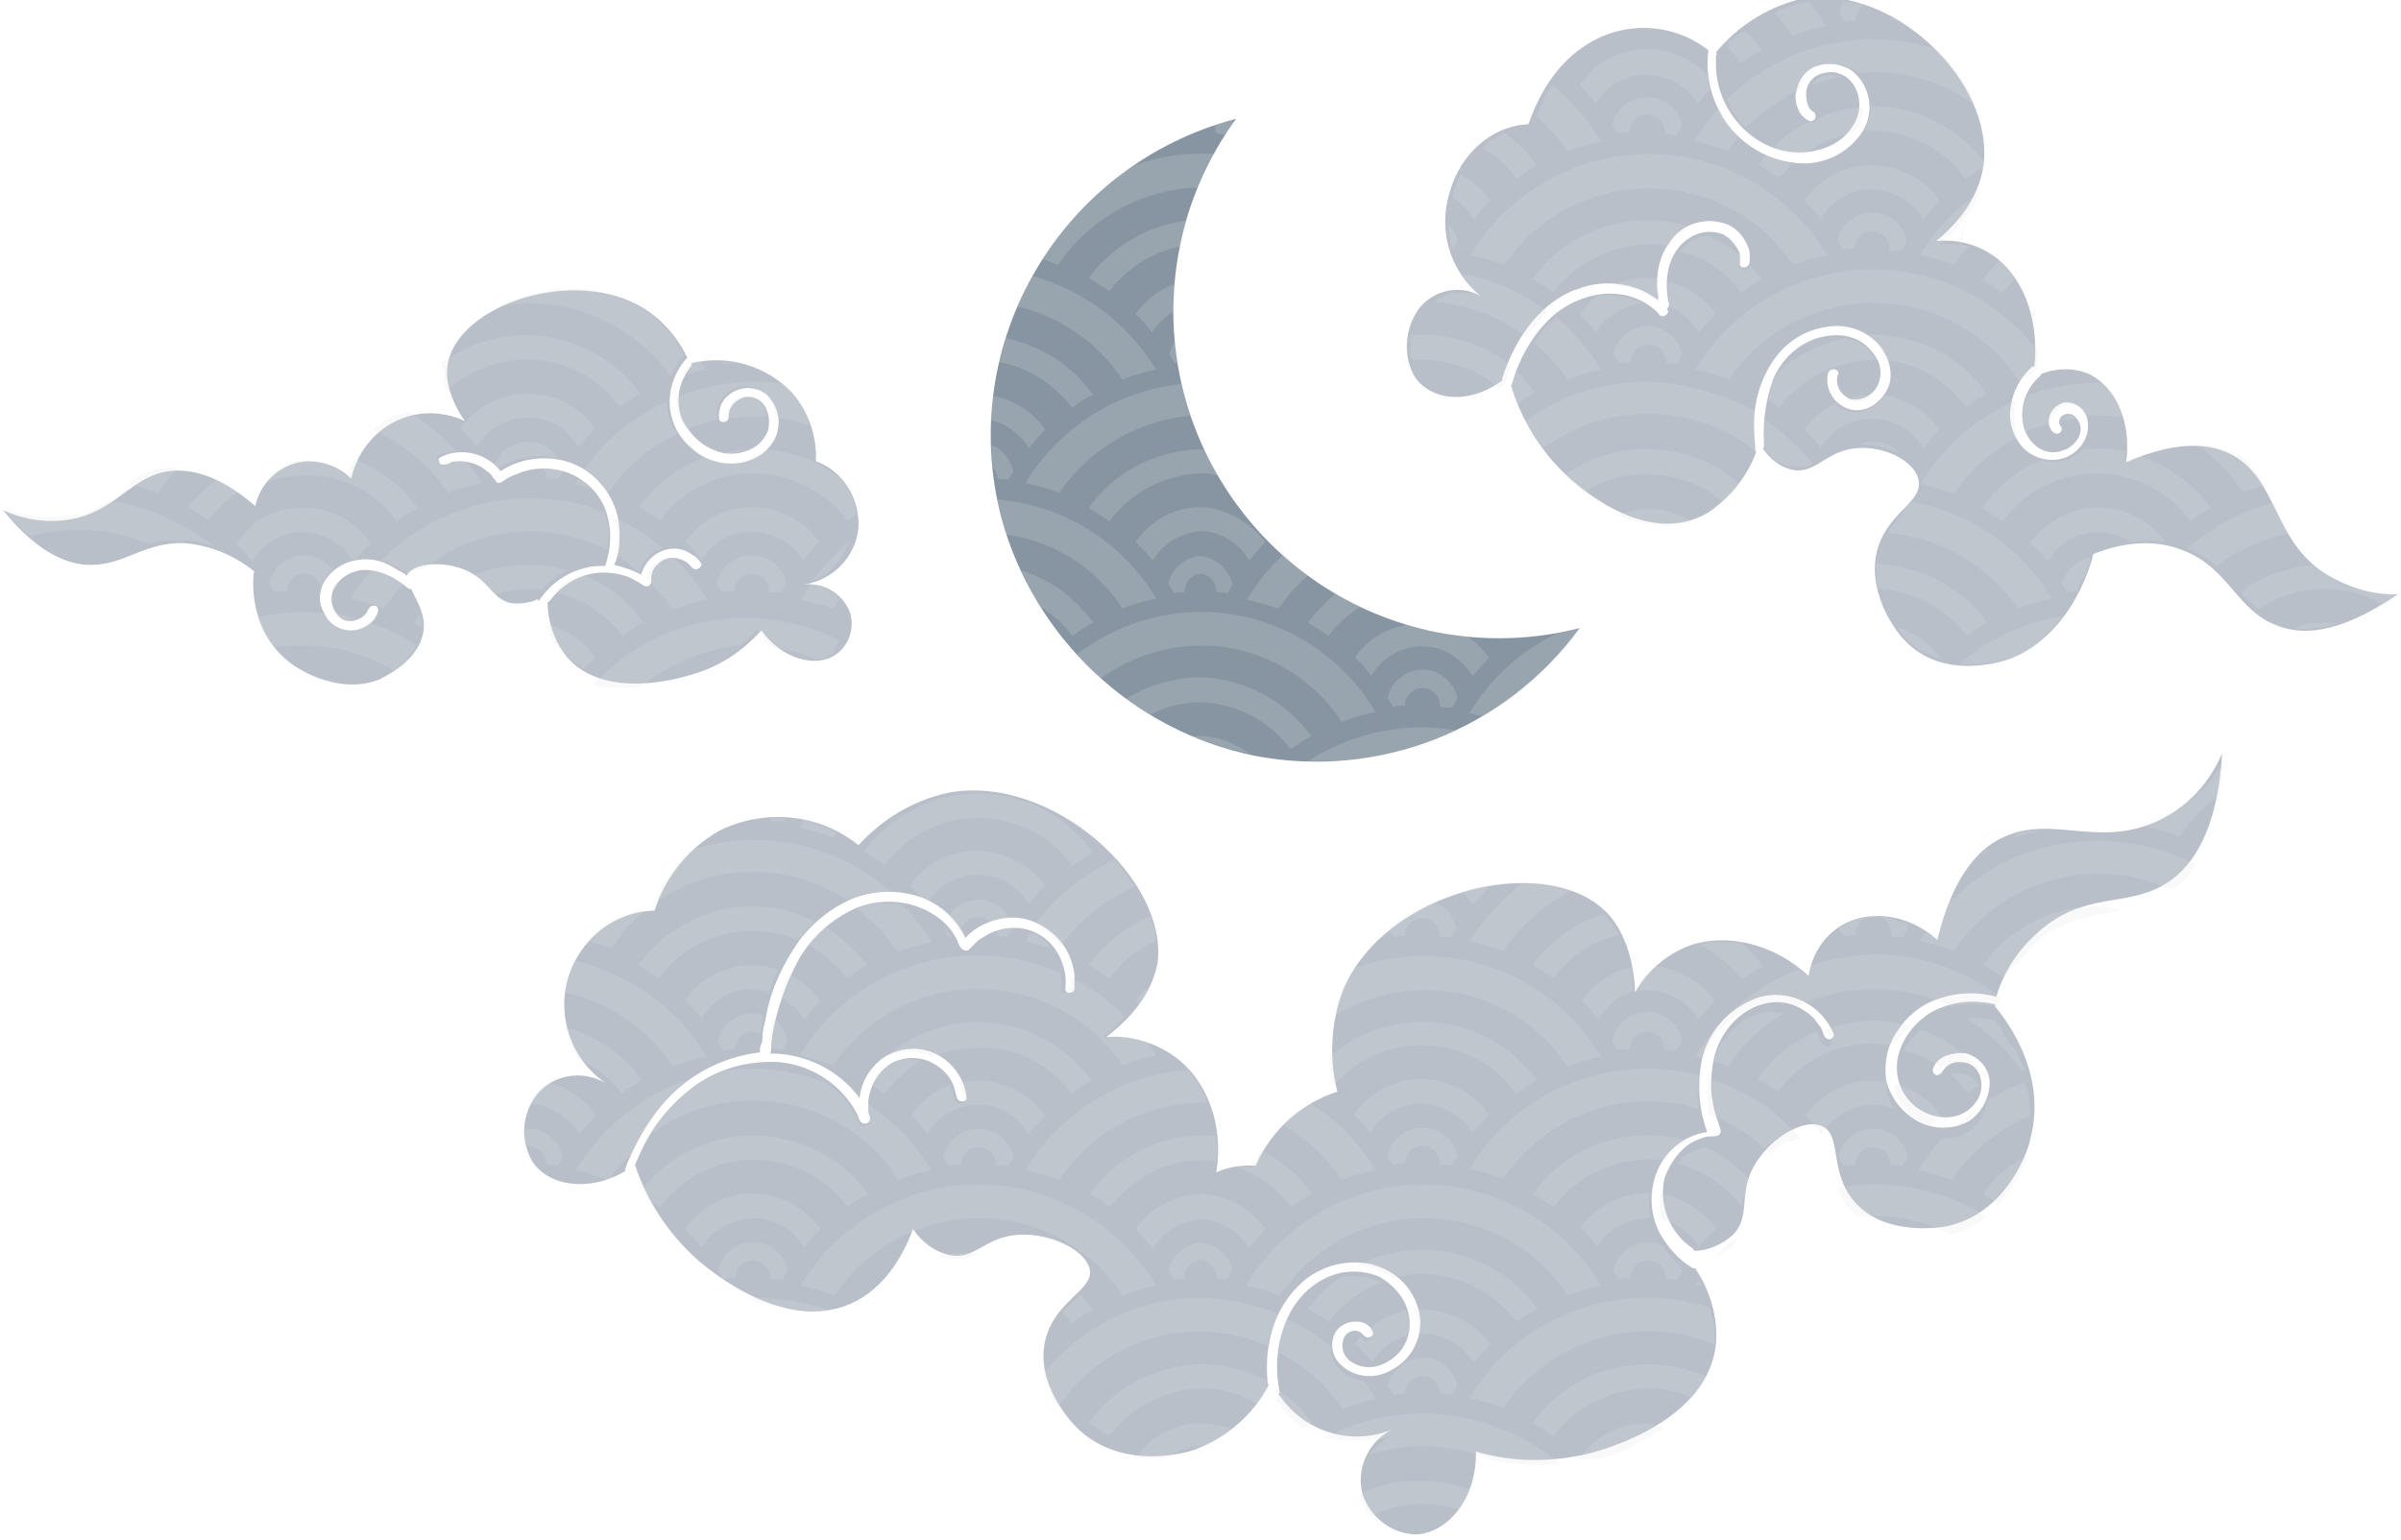 <?xml version="1.0" encoding="utf-8"?>
<!-- Generator: Adobe Illustrator 25.3.1, SVG Export Plug-In . SVG Version: 6.00 Build 0)  -->
<svg version="1.1" xmlns="http://www.w3.org/2000/svg" xmlns:xlink="http://www.w3.org/1999/xlink" x="0px" y="0px"
	 viewBox="0 0 220.1 141.2" style="enable-background:new 0 0 220.1 141.2;" xml:space="preserve">
<style type="text/css">
	.st0{fill:#8795A2;}
	.st1{fill:#B8BFC9;}
	.st2{clip-path:url(#SVGID_4_);}
	.st3{fill:#DEE4E0;fill-opacity:0.2;}
</style>
<g id="图层_3">
	<path class="st0" d="M115,69.3c11.4,2.2,23-2.4,29.8-11.7c-4.3,1.1-8.7,1.2-13,0.4c-16.2-3.2-26.8-18.9-23.7-35.1
		c0.8-4.3,2.6-8.4,5.2-12c-16,4.2-25.7,20.5-21.5,36.6C94.8,58.5,103.8,67,115,69.3L115,69.3z"/>
</g>
<g id="图层_2">
	<g>
		<path class="st1" d="M49.2,55c-0.7,0.3-1.6,0.4-2.4,0.3c-1.6-0.4-1.8-1.7-3.5-2.7c-2-1.2-5.1-1.1-5.9,0c0,0-0.1,0.1-0.1,0.2
			c-0.2-0.2-0.4-0.3-0.6-0.4c-0.5-0.3-1-0.6-1.5-0.8c-1-0.4-2.1-0.4-3.1-0.1c-1,0.3-1.9,1-2.4,1.9c-0.5,0.9-0.5,1.9,0,2.8
			c0.4,0.9,1.2,1.5,2.2,1.6c0.9,0.1,1.8-0.3,2.4-1c0.2-0.3,0.5-0.8,0.3-1.1c-0.1-0.2-0.4-0.2-0.6-0.1c-0.1,0.1-0.1,0.1-0.2,0.2
			c-0.2,0.5-0.5,0.8-1,1c-0.4,0.2-1,0.2-1.4,0c-1-0.7-1.3-2-0.7-3c0.7-1.1,2-1.7,3.3-1.5c0.7,0.1,1.3,0.3,1.9,0.6l0.8,0.5
			c0.3,0.2,0.5,0.4,0.8,0.6c0.1,0,0.1,0,0.2,0c0.4,1,1.4,2.3,1.1,4c-0.5,2.8-3.9,4.2-4,4.3c-4.1,1.6-8.1-1.4-8.3-1.6
			c-3.9-3.1-3.3-8-3.2-8.3c-1.8-1.5-4.1-2.4-6.4-2.6c-3.7-0.1-5.4,2-8.6,2c-1.9,0-4.7-0.9-8-5c2,0.9,4.2,1.2,6.3,0.8
			c4.1-0.8,5.4-3.9,8.9-4.4c1.7-0.2,4.3,0.1,7.9,3.2c0.5-2.3,2.5-4,4.8-4.1c1.5,0,2.9,0.5,4,1.6c0.6-2.8,2.7-5.1,5.5-5.8
			c1.7-0.4,3.4-0.2,4.9,0.5c-1.9-2.8-1.7-4.7-1.5-5.5c1.3-5.3,11.6-8.6,17.8-4.9c1.8,1.1,3.2,2.7,4.1,4.6c0,0,0,0,0,0
			c-1.1,1.2-1.7,2.8-1.6,4.4c0.1,1.5,0.8,2.9,2,3.9c1.1,1,2.5,1.5,4,1.4c1.5-0.1,2.9-0.9,3.6-2.2c0.7-1.4,0.4-3-0.7-4.1
			c-1.1-0.9-2.7-0.8-3.7,0.2c-0.5,0.5-0.7,1.1-0.7,1.8c0,0.3,0.1,0.5,0.4,0.5c0.3,0,0.5-0.2,0.5-0.5c0,0,0,0,0,0
			c0-0.4,0.1-0.7,0.3-1c0.2-0.3,0.5-0.5,0.9-0.7c0.8-0.3,1.6,0,2.1,0.7c0.4,0.7,0.5,1.5,0.3,2.3c-0.3,0.7-0.8,1.3-1.4,1.6
			c-1.1,0.6-2.5,0.7-3.7,0.1c-1.2-0.5-2.1-1.5-2.7-2.6c-0.6-1.3-0.5-2.8,0.1-4c0.2-0.4,0.4-0.7,0.7-1.1c0,0,0-0.1,0-0.2
			c3.3-0.8,6.8,0.2,9.2,2.7c1.5,1.7,2.3,4,2.2,6.3c2.5,0.9,4,3.4,3.9,6c-0.2,2.7-2.3,4.9-5,5.3c1.8-0.2,3.5,0.8,4.2,2.5
			c0.5,1.5-0.1,3.2-1.4,4c-1.7,1.1-4.8,0.4-6.7-2.3c-1.7,1.9-3.8,3.3-6.2,4c-1.2,0.4-8,2.4-11.5-1.4c-1.2-1.4-1.9-3.3-1.9-5.2
			c0.1,0,0.1,0,0.2-0.1c1.1-1.5,2.8-2.5,4.7-2.6c0.9,0,1.8,0.1,2.7,0.5c0.4,0.2,0.8,0.4,1.2,0.7c0.2,0.1,0.5,0.1,0.6-0.1
			c0-0.1,0.1-0.1,0.1-0.2c0-0.2,0-0.4,0-0.6c0.1-0.2,0.1-0.4,0.2-0.6c0.2-0.3,0.5-0.6,0.8-0.8c0.7-0.4,1.6-0.3,2.3,0.2
			c0.3,0.2,0.4,0.6,0.8,0.6c0.2,0,0.5-0.2,0.5-0.4c0,0,0-0.1,0-0.1c-0.2-0.3-0.4-0.6-0.8-0.8c-0.3-0.2-0.6-0.4-1-0.5
			c-1.6-0.4-3.2,0.6-3.7,2.2c0,0,0,0.1,0,0.1c-0.8-0.4-1.6-0.7-2.5-0.9c0.2-0.4,0.3-0.8,0.4-1.3c0.1-0.5,0.1-1,0.1-1.5
			c0-1-0.2-2-0.6-2.9c-0.8-1.7-2.2-3.1-4-3.7c-2.1-0.7-4.5-0.4-6.3,0.8c-1.2-1.5-3.2-2.1-5-1.5c-0.2,0.1-0.6,0.2-0.7,0.4
			c0,0.2,0.1,0.5,0.3,0.5c0.3,0,0.6,0,0.8-0.2c0.3-0.1,0.6-0.1,0.9-0.1c0.7,0,1.3,0.2,1.9,0.5c0.3,0.2,0.5,0.4,0.8,0.6
			c0.1,0.1,0.2,0.2,0.3,0.4c0.1,0.1,0.2,0.2,0.3,0.4c0.3,0.2,0.5,0,0.8-0.2c0.3-0.2,0.7-0.4,1-0.5c1.6-0.7,3.3-0.7,4.9-0.1
			c1.7,0.7,3.1,2.2,3.5,4c0.3,1.1,0.3,2.2,0.1,3.3c-0.1,0.3-0.1,0.5-0.2,0.8c0,0.1-0.1,0.2-0.1,0.4c-0.6,0-1.3,0-1.9,0.2
			c-1.7,0.4-3.2,1.5-4.2,3C49.1,54.8,49.1,54.9,49.2,55z M212.7,52.3c-4.2-3.1-4-7.9-7.6-10.3c-1.7-1.1-4.8-2-10.2,0.4
			c0.5-3.5-0.8-6.7-3.2-8c-1.4-0.7-3.1-0.7-4.6-0.1v0c0,0,0,0.1-0.1,0.2c-1.3,1.1-1.9,2.9-1.5,4.6c0.2,0.8,0.7,1.5,1.4,2
			c0.7,0.4,1.5,0.5,2.2,0.2c0.7-0.2,1.2-0.7,1.5-1.3c0.3-0.7,0.1-1.4-0.5-1.9c-0.3-0.2-0.7-0.2-1,0c-0.3,0.2-0.4,0.5-0.3,0.8
			c0,0.1,0.2,0.2,0.2,0.4c0,0.1,0,0.2-0.1,0.3c-0.1,0.2-0.4,0.2-0.6,0.1c-0.5-0.4-0.6-1-0.4-1.6c0.2-0.6,0.7-1,1.3-1.2
			c1.2-0.1,2.2,0.8,2.2,2c0,0.1,0,0.2,0,0.4c-0.1,1.2-1,2.3-2.2,2.7c-1.2,0.4-2.6,0.1-3.6-0.8c-1-1-1.5-2.4-1.3-3.8
			c0.2-1.5,0.9-2.8,2-3.8c0.1,0,0.1,0,0.2,0c0.4-4-0.8-7.7-3.3-9.8c-1.6-1.3-3.6-1.9-5.7-1.7c3.4-2.8,4.1-5.5,4.3-6.8
			c1.2-7.7-8.5-17.2-17.1-15.3c-2.9,0.8-5.5,2.5-7.4,4.8c0.1,0.1,0.1,0.2,0,0.3v1.1c0.1,2.4,1.3,4.7,3.2,6.2c1.9,1.5,4.4,2,6.7,1.2
			c1.2-0.4,2.2-1.2,2.8-2.3c0.6-1.1,0.6-2.3,0-3.4c-0.6-1-1.7-1.5-2.8-1.2c-1.1,0.2-1.8,1.2-1.6,2.3c0,0,0,0,0,0
			c0,0.3,0.1,0.5,0.2,0.8c0.1,0.2,0.3,0.4,0.5,0.5c0.3,0.3,0.1,0.9-0.4,0.8c-0.3-0.1-0.5-0.3-0.7-0.5c-0.2-0.2-0.3-0.4-0.4-0.7
			c-0.2-0.5-0.3-1.1-0.1-1.6c0.2-1.1,0.9-2,2-2.3c1-0.3,2.2-0.1,3.1,0.5c1.8,1.5,2.1,4.1,0.7,5.9c-1.4,1.9-3.8,2.9-6.2,2.5
			c-2.3-0.3-4.3-1.5-5.8-3.3c-1.5-2-2.2-4.4-1.9-6.9c0,0,0-0.1,0-0.1c-3.2-2.5-7.6-2.7-11-0.6c-3.8,2.3-5.1,6.4-5.5,7.4
			c-3.2,0.1-6.2,2.6-7.2,6.2c-1.1,3.5,0,7.3,2.9,9.6c-1.9-1.2-4.5-0.6-5.8,1.2c-1.2,1.8-1.4,4.1-0.4,6c1.3,2.2,4.8,2.9,8.1,0.5
			c0-0.1,0-0.1,0-0.2c1.1-3.4,3.2-6.7,6.6-8.1h0.1c1.9-0.8,3.9-0.8,5.8-0.1c0.6,0.2,1.2,0.6,1.8,1c0-0.1,0-0.3,0-0.4
			c-0.1-0.4-0.1-0.7-0.1-1.1c0-1.3,0.3-2.6,1.1-3.7c1.1-1.8,3.4-2.5,5.4-1.7c0.9,0.4,1.6,1.3,1.9,2.2c0.1,0.2,0.1,0.5,0.1,0.8
			c0,0.2,0,0.5-0.1,0.7c-0.2,0.3-0.7,0.3-0.8,0c0-0.1,0-0.3,0-0.4c0-0.1,0-0.3,0-0.4c0-0.3-0.1-0.5-0.3-0.8
			c-0.3-0.5-0.7-0.9-1.2-1.2c-1-0.4-2.2-0.3-3.1,0.3c-2.1,1.3-2.4,4-1.9,6.1l0,0c0,0.2-0.1,0.4-0.2,0.4c0.1,0.2,0.2,0.3,0,0.5
			c-0.1,0.1-0.2,0.2-0.4,0.2c-0.2,0-0.3-0.1-0.4-0.3c-1.4-1.4-3.4-2-5.4-1.7c-1.9,0.3-3.6,1.2-4.9,2.6c-1.5,1.6-2.5,3.5-3.1,5.6
			c0,0.1-0.1,0.1-0.1,0.1c0.9,3,2.5,5.7,4.7,7.9c1.1,1.1,7.6,7.2,13.4,3.8c2-1.4,3.6-3.3,4.4-5.6c-0.1,0-0.1-0.1-0.1-0.2
			c0-0.6-0.1-1.2-0.1-1.8c-0.1-2.3,0.5-4.5,1.8-6.4c1.1-1.6,2.8-2.7,4.7-3c1.9-0.4,3.9,0.3,5.1,1.8c0.6,0.8,1,1.9,0.9,2.9
			c-0.1,1-0.7,1.8-1.5,2.4c-0.8,0.6-1.9,0.7-2.8,0.2c-0.9-0.5-1.4-1.3-1.5-2.3c0-0.4,0-1,0.4-1.1c0.2-0.1,0.5,0,0.6,0.2
			c0,0.1,0.1,0.2,0,0.2c-0.1,0.2-0.1,0.4-0.1,0.7c0,0.2,0.1,0.5,0.2,0.7c0.2,0.4,0.6,0.7,1,0.9c1,0.2,2-0.3,2.5-1.2
			c0.4-0.8,0.4-1.8-0.1-2.6c-0.5-0.8-1.2-1.5-2.1-1.8c-1.1-0.4-2.2-0.3-3.3,0c-1.9,0.6-3.4,2.1-4.1,3.9c-0.6,1.7-0.9,3.6-0.8,5.5V41
			c0,0,0,0.1-0.1,0.1c0.6,1,1.7,1.8,2.8,2c1.9,0.3,2.8-1.4,5.1-1.9c2.8-0.6,6.2,1,6.4,3s-3.1,2.9-3.9,6.6c-0.8,4,2.2,7.5,2.4,7.7
			c3.7,4.2,9.6,2,9.9,1.9c5.8-2.3,7.5-9.1,7.6-9.6c2-0.8,5.2-1.6,8.3-0.3c4.1,1.6,4.8,5.4,8.4,6.8c2.1,0.9,5.5,1.1,11.2-2.8
			C217.5,54.6,214.9,53.8,212.7,52.3z M197.3,75.5c-5.2,2.1-9.2-0.7-13.5,1.2c-2.1,0.9-4.7,3.2-6.2,9.5c-2.6-2.4-6.2-2.8-8.7-1.4
			c-1.7,1-2.8,2.7-3.1,4.7c-3.1-2.9-7.4-4-10.9-2.8c-2.1,0.8-3.9,2.3-5,4.3c-0.2-4.6-2-6.8-2.9-7.6c-5.7-5.2-19.9-1.7-23.8,7.2
			c-1.2,3-1.4,6.4-0.6,9.5c-3.4,1.1-6.1,3.6-7.5,6.8c-1.2-0.1-2.5,0.1-3.6,0.6c0.7-4.3-0.8-8.4-3.8-10.6c-1.8-1.3-4.1-2-6.3-1.8
			c3.7-2.8,4.4-5.4,4.7-6.7c1.1-7.7-9.7-17.5-19.2-15.7c-3.2,0.7-6,2.4-8.2,4.8c-3.6-2.9-8.6-3.4-12.8-1.3c-2.8,1.6-4.9,4.2-5.9,7.3
			c-3.7,0.1-6.8,2.6-7.9,6.1c-1.1,3.6,0.3,7.6,3.4,9.7c-2.1-1.2-4.8-0.8-6.3,1.1c-1.4,1.8-1.5,4.2-0.4,6.1c1.4,2.2,5.1,2.9,8.5,0.9
			c0,0,0-0.1,0-0.2c0.8-2.1,1.9-4.1,3.4-5.9c2.3-2.7,5.5-4.4,9-4.8c-0.1-0.2,0-0.6,0.1-0.8s0.1-0.6,0.1-0.9c0.1-0.7,0.3-1.3,0.4-2
			c0.5-2.4,1.6-4.6,3-6.6c1.3-1.7,3.1-3.1,5.1-3.9c2-0.7,4.1-0.7,6.1,0c1.8,0.7,3.2,2,4,3.7c0.9-1,2.2-1.6,3.5-1.8
			c1.3-0.2,2.6,0.1,3.7,0.8c1.1,0.7,1.9,1.6,2.4,2.8c0.2,0.6,0.4,1.2,0.4,1.8c0,0.3,0,0.7,0,1c0,0.2-0.1,0.4-0.3,0.4
			c-0.2,0.1-0.4,0-0.5-0.1c-0.1-0.2,0-0.5,0-0.8c0-1.3-0.5-2.6-1.4-3.6c-0.8-0.8-1.8-1.3-2.9-1.4c-1.1-0.1-2.3,0.2-3.2,0.8
			c-0.2,0.1-0.5,0.3-0.7,0.5c-0.2,0.2-0.4,0.4-0.6,0.6c-0.1,0.2-0.4,0.2-0.6,0.1c-0.2-0.1-0.3-0.3-0.4-0.5c-0.4-1.1-1.2-2-2.1-2.6
			c-2.2-1.5-5-1.7-7.4-0.7c-2.2,1-4.1,2.7-5.3,4.9c-1.1,2.1-1.9,4.4-2.3,6.7c0,0.3-0.1,0.6-0.1,1s0,0.5-0.1,0.7
			c3.2,0,6.3,1.5,8.2,4.1c0.1-1,0.5-2,1.2-2.8c1.2-1.5,3.3-2.1,5.2-1.5c1.8,0.6,3.2,2.3,3.4,4.2v0.1c0,0.2-0.2,0.3-0.4,0.3
			c-0.2,0-0.4-0.1-0.5-0.4c-0.1-0.4-0.2-0.8-0.3-1.1c-0.3-0.7-0.8-1.3-1.4-1.7c-1.2-0.9-2.8-1-4.1-0.4c-1.3,0.7-2.1,2-2.3,3.5
			c0,0.3,0,0.7,0,1c0,0.3,0.3,0.6,0.1,0.9c-0.1,0.2-0.4,0.3-0.6,0.2c-0.3-0.1-0.4-0.5-0.5-0.8c-1.4-2.7-4.1-4.5-7.1-4.8
			c-3.1-0.2-6.1,0.7-8.5,2.7c-1.2,1-2.2,2.1-3.1,3.4c-0.4,0.7-0.8,1.3-1.1,2c-0.2,0.4-0.3,0.7-0.5,1.1c0,0.1-0.1,0.2-0.1,0.2
			c1.1,3.3,3,6.2,5.5,8.5c1.2,1.1,8.5,7.3,14.8,4c3-1.6,4.5-4.7,5.2-6.6c0.8,1.2,2,2.1,3.4,2.4c2.1,0.4,3.1-1.4,5.6-1.8
			c3.1-0.5,6.8,1.2,7.2,3.1s-3.3,2.9-4.1,6.6c-0.9,4,2.6,7.6,2.8,7.8c4.2,4.3,10.6,2.3,11,2.1c2.9-1.1,5.3-3.2,6.7-5.9
			c0,0-0.1-0.1-0.1-0.2c-0.1-1.3-0.1-2.6,0.2-3.9c0.4-2.2,1.6-4.2,3.3-5.6c1.7-1.3,3.8-1.8,5.9-1.4c0.5,0.1,0.9,0.3,1.4,0.5
			c1.8,0.9,3,2.6,3.2,4.6c0.1,1.9-0.9,3.7-2.6,4.6c-1.6,1-3.8,0.7-5-0.8c-0.6-0.8-0.6-1.8-0.2-2.6c0.4-0.7,1.3-1.1,2.1-1
			c0.4,0,0.8,0.2,1.1,0.5c0.2,0.3,0.5,0.7,0,0.9s-0.7-0.4-1-0.5c-0.5-0.2-1,0-1.3,0.4c-0.5,0.8-0.2,1.9,0.6,2.4
			c0.8,0.5,1.7,0.6,2.6,0.3c1.1-0.4,2-1.2,2.4-2.2c0.5-1.1,0.4-2.4-0.1-3.5c-0.5-1-1.3-1.8-2.3-2.4c-1.1-0.5-2.4-0.6-3.5-0.4
			c-2,0.4-3.7,1.8-4.7,3.6c-1.2,2.3-1.5,4.8-1,7.3c0,0.1,0,0.2-0.1,0.2c0.1,0.2,0.3,0.4,0.5,0.7c2.4,3,6.4,4,9.9,2.6
			c-2.2,1.1-3.3,3.6-2.7,5.9c0.7,2.1,2.6,3.6,4.8,3.7c2.8,0,5.7-3.1,5.6-7.6c3.3,1,6.9,1,10.3,0.2c1.6-0.4,10.9-3,11.7-10
			c0.2-2.5-0.5-4.9-1.9-7c-0.1,0-0.2,0-0.2,0c-1.2-0.7-2.1-1.7-2.8-2.8c-1.2-1.9-1.3-4.3-0.4-6.3c0.8-1.8,2.5-3.1,4.5-3.4
			c-0.7-1.9-0.9-3.9-0.6-6c0.4-3,2.6-5.5,5.5-6.4c2.8-0.7,5.6,0.8,6.7,3.4v0.1c0,0.2-0.2,0.4-0.4,0.4c-0.2,0-0.3-0.1-0.4-0.2
			c-0.2-0.3-0.2-0.6-0.4-0.9c-0.2-0.3-0.4-0.5-0.6-0.8c-1-1-2.3-1.6-3.7-1.5c-2.7,0.2-4.7,2.4-5.4,4.8c-0.3,1.2-0.4,2.5-0.3,3.7
			c0.1,0.6,0.2,1.3,0.4,1.9c0.1,0.3,0.2,0.6,0.3,0.9s0.2,0.5,0.1,0.7c-0.1,0.2-0.3,0.3-0.6,0.3c-0.3,0-0.6,0-0.9,0.1
			c-0.6,0.2-1.1,0.4-1.6,0.8c-0.9,0.7-1.6,1.8-2,2.9c-0.6,2.5,0.5,5.1,2.6,6.5c0,0,0.1,0.1,0.1,0.2c1.3,0,2.6-0.6,3.6-1.5
			c1.5-1.6,0.6-3.4,1.6-5.7c1.3-2.9,4.8-5.1,6.6-4.2s0.5,4.4,3.1,7.1c2.8,3,7.8,2.1,8,2.1c6-1.1,7.9-7.6,7.9-8
			c1.8-6.5-2.9-11.8-3.2-12.2c0-0.1,0-0.1,0-0.2c-0.4-0.1-0.9-0.2-1.3-0.2c-1.6-0.2-3.3,0.2-4.7,1c-1.2,0.8-2.2,1.9-2.7,3.3
			c-0.5,1.3-0.4,2.8,0.3,4c0.7,1.2,1.9,2,3.2,2.2c1.6,0.3,3.2-0.5,3.8-2c0.2-0.7,0.2-1.4-0.1-2c-0.3-0.6-0.9-1-1.6-1
			c-0.7-0.1-1.3,0.2-1.7,0.8c-0.1,0.2-0.3,0.4-0.6,0.4c-0.2-0.1-0.4-0.3-0.3-0.6c0.2-0.6,0.7-1,1.2-1.2c0.6-0.2,1.2-0.3,1.8-0.2
			c1.2,0.3,2.1,1.3,2.2,2.6c0,1.4-0.7,2.8-1.9,3.6c-1.6,0.9-3.7,0.8-5.2-0.3c-1.2-0.8-2.1-2.1-2.4-3.5c-0.2-1.5,0.1-3.1,1-4.4
			c0.8-1.3,2.1-2.4,3.5-2.9c1.8-0.7,3.7-0.8,5.6-0.3c0.8-2.7,2.5-5,4.8-6.7c4-2.9,7.6-1.5,11.1-3.9c2-1.4,4.4-4.5,4.8-11.7
			C202.3,72.3,200,74.4,197.3,75.5z"/>
	</g>
</g>
<g id="图层_1">
	<g>
		<defs>
			<rect id="SVGID_1_" x="-0.3" y="-0.7" width="220.4" height="141.6"/>
		</defs>
		<clipPath id="SVGID_2_">
			<use xlink:href="#SVGID_1_"  style="overflow:visible;"/>
		</clipPath>
	</g>
	<g>
		<defs>
			<rect id="SVGID_3_" x="0.1" y="-0.7" width="220.1" height="141.6"/>
		</defs>
		<clipPath id="SVGID_4_">
			<use xlink:href="#SVGID_3_"  style="overflow:visible;"/>
		</clipPath>
		<g class="st2">
			<path class="st3" d="M145.2,45.1c-0.5-0.4-1-0.8-1.5-1.2c-0.1-0.1-0.2-0.2-0.3-0.3c2.2-1.6,4.9-2.5,7.6-2.4
				c3.1,0,6.2,1.1,8.5,3.2c0,0,0,0.1-0.1,0.1s-0.1,0.1-0.1,0.2c-0.1,0.2-0.3,0.4-0.5,0.6l-0.1,0.1c-0.1,0.2-0.3,0.3-0.4,0.5
				l-0.2,0.2h0c-2-1.7-4.5-2.6-7-2.6C149,43.4,147,44,145.2,45.1z M134.7,86.3c1,0.2,2.1,0.5,3.1,0.9c1.6-2.3,3.7-4.2,6.2-5.5
				c-0.7-0.3-1.4-0.5-2.2-0.6l0,0l-1-0.1h-0.2c-0.4,0-0.7,0-1.1,0C137.7,82.5,136,84.2,134.7,86.3L134.7,86.3z M135,83
				c0.5-0.6,1-1.1,1.5-1.7c0,0,0-0.1-0.1-0.1c-0.8,0.1-1.7,0.3-2.5,0.6C134.4,82.1,134.8,82.6,135,83L135,83z M127.7,85.9
				c0.4,0,0.7-0.1,1.1-0.1l0,0c0-0.9,0.7-1.6,1.6-1.6c0.9,0,1.6,0.7,1.6,1.6c0,0,0,0,0,0v0.1c0.4,0,0.7,0,1,0.1c0,0,0.4-0.6,0.5-0.9
				c-0.2-1.1-1-2-2.1-2.4c-0.3,0.1-0.7,0.3-1,0.5c0,0-0.1,0-0.2,0.1c-0.3,0.2-0.6,0.3-0.9,0.5c0,0,0,0-0.1,0c-0.7,0.4-1.4,0.9-2,1.4
				C127.5,85.5,127.6,85.7,127.7,85.9L127.7,85.9z M140.5,88.5c0.7,0.4,1.3,0.8,1.9,1.2c1.5-2,3.6-3.4,6-4c-0.2-0.3-0.4-0.6-0.5-0.9
				l0,0c0-0.1-0.1-0.2-0.2-0.2l-0.5-0.6v0c0,0-0.1-0.1-0.1-0.2C144.4,84.6,142.1,86.3,140.5,88.5z M155.2,47.9
				c-1.2-0.8-2.7-1.3-4.2-1.2c-0.9,0-1.8,0.2-2.7,0.5c0.4,0.2,0.8,0.4,1.1,0.5l0,0l0.4,0.1c0,0,0,0,0.1,0s0.3,0.1,0.4,0.1h0
				C151.9,48.3,153.6,48.3,155.2,47.9L155.2,47.9z M110.3,67.5h-0.5v0c-0.1,0-0.3,0-0.5,0c1.7,0.7,3.4,1.2,5.2,1.6
				C113.3,68.2,111.8,67.6,110.3,67.5z M118.4,110.7c0.6-0.5,1.2-0.9,1.9-1.2c-1.2-1.7-2.8-3.1-4.7-4c-0.1,0.2-0.2,0.4-0.4,0.7
				c0,0,0,0,0,0.1c-0.1,0.2-0.2,0.5-0.3,0.7c-0.1,0-0.3,0-0.4,0h-0.8c-0.1,0-0.3,0-0.4,0C115.4,107.7,117.1,109,118.4,110.7
				L118.4,110.7z M123,108.2c1-0.4,2-0.7,3.1-0.9c-1.5-2.5-3.5-4.6-6-6.1c-0.7,0.4-1.4,0.9-2,1.4c-0.2,0.2-0.4,0.3-0.6,0.5
				C119.8,104.4,121.6,106.1,123,108.2L123,108.2z M149.7,90.9L149.7,90.9c0-0.2,0-0.4,0-0.6c0-0.1,0-0.2,0-0.3c0-0.1,0-0.3,0-0.4
				s0-0.2,0-0.3s0-0.4-0.1-0.6c-1.9,0.4-3.5,1.5-4.6,3.1c0.6,0.5,1.1,1.1,1.5,1.7C147.2,92.3,148.4,91.3,149.7,90.9L149.7,90.9z
				 M143.7,97.8c1-0.4,2-0.7,3.1-0.9c-4.7-7.8-14.2-11.2-22.7-8.1c-0.2,0.3-0.4,0.6-0.5,0.9c0,0,0,0,0,0.1c-0.2,0.3-0.3,0.6-0.5,0.9
				s-0.2,0.4-0.3,0.6s-0.1,0.2-0.1,0.4s0,0.2-0.1,0.3l-0.1,0.5c0,0,0,0,0,0.1s-0.1,0.4-0.1,0.5c2.5-1.5,5.3-2.3,8.2-2.3
				C135.7,90.7,140.7,93.3,143.7,97.8L143.7,97.8z M126.1,86.3L126.1,86.3C126.1,86.3,126.1,86.3,126.1,86.3z M139,100.3
				c0.6-0.5,1.2-0.9,1.9-1.2c-4.2-5.8-12.2-7.1-18-3c-0.3,0.2-0.7,0.5-1,0.8c0,0.8,0.1,1.5,0.2,2.1V99c0,0.2,0.1,0.4,0.1,0.6
				c3.8-4.5,10.6-5,15.1-1.2C137.9,99,138.5,99.6,139,100.3L139,100.3z M151,22.4c0.6,0,1.3,0,1.9,0.2c0,0,0-0.1,0.1-0.1
				c0.5-0.7,1.2-1.3,2-1.7c-1.3-0.4-2.6-0.6-4-0.6c-4.2,0-8.1,2-10.5,5.4c0.7,0.4,1.3,0.8,1.9,1.2C144.5,24.1,147.6,22.5,151,22.4
				L151,22.4z M151,25.5c-1.1,0-2.2,0.2-3.1,0.7c0.8,0,1.7,0.2,2.4,0.5c0.6,0.3,1.2,0.6,1.8,1c0-0.1,0-0.3,0-0.4
				c0-0.4-0.1-0.7-0.1-1.1v-0.6C151.6,25.5,151.3,25.5,151,25.5L151,25.5z M151,35c-4,0-7.9,1.2-11.1,3.6c0.1,0.2,0.2,0.4,0.3,0.6v0
				c0.1,0.2,0.2,0.4,0.4,0.6c0.3,0.5,0.6,0.9,0.9,1.3c5.8-4.3,13.8-4.2,19.5,0.3c0,0,0,0,0-0.1v0.1c-0.1,0-0.1-0.1-0.1-0.2
				c0-0.6-0.1-1.2-0.1-1.8s0-1.1,0.1-1.7C157.9,36.1,154.5,35.1,151,35L151,35z M147.9,32.5c0.2,0.3,0.3,0.5,0.5,0.8
				c0.4,0,0.7-0.1,1.1-0.1l0,0c0-0.9,0.7-1.6,1.6-1.6c0.9,0,1.6,0.7,1.6,1.6c0,0,0,0,0,0v0.1c0.4,0,0.7,0,1,0.1c0,0,0.4-0.6,0.5-0.9
				c-0.4-1.8-2.1-2.9-3.9-2.5C149.1,30.3,148.1,31.3,147.9,32.5L147.9,32.5z M159.6,26.8c0.6-0.4,1.2-0.8,1.9-1.2
				c-0.4-0.4-0.7-0.9-1.1-1.3c0,0,0,0.1,0,0.2c-0.2,0.3-0.7,0.3-0.8,0c0-0.1,0-0.3,0-0.4c0-0.1,0-0.3,0-0.4c0-0.1,0-0.2,0-0.2
				c-0.9-0.8-2-1.5-3.1-1.9c-0.5,0.1-1,0.2-1.5,0.5c-0.4,0.3-0.8,0.6-1.1,1C156.2,23.5,158.2,24.9,159.6,26.8L159.6,26.8z
				 M104.1,91.8l0.3,0.3c0.4-0.5,0.7-1,0.9-1.6C104.8,90.9,104.4,91.3,104.1,91.8L104.1,91.8z M157.3,28.8c-1.1-1.5-2.6-2.5-4.4-3
				c0,0.7,0,1.5,0.2,2.2l0,0c0,0.1,0,0.1,0,0.2c1.1,0.4,2,1.2,2.6,2.3C156.2,29.9,156.7,29.4,157.3,28.8L157.3,28.8z M171.7,30.7
				c-0.2,0-0.5,0-0.8,0c0.6,0.3,1,0.7,1.4,1.2c0.2,0.3,0.5,0.7,0.6,1.1c2.9,0.4,5.6,1.9,7.3,4.3c0.6-0.4,1.2-0.8,1.9-1.2
				C179.8,32.7,175.8,30.7,171.7,30.7L171.7,30.7z M163.1,37.4c2-2.7,5.2-4.3,8.6-4.4h0.3l0,0c-0.5-0.8-1.2-1.5-2.1-1.8
				c-0.3-0.1-0.5-0.2-0.8-0.2c-2.2,0.5-4.2,1.5-5.9,2.9c-0.3,0.4-0.5,0.8-0.7,1.2c-0.2,0.5-0.3,1-0.5,1.5
				C162.4,36.9,162.7,37.1,163.1,37.4L163.1,37.4z M171.7,37.3c-0.8,0.6-1.9,0.7-2.8,0.2c-0.3-0.1-0.5-0.3-0.7-0.5
				c-1.1,0.6-2.1,1.4-2.8,2.4c0.5,0.5,1.1,1.1,1.5,1.7c1-1.7,2.7-2.7,4.7-2.7c1.9,0,3.7,1,4.7,2.7c0.5-0.6,1-1.2,1.5-1.7
				c-1.2-1.7-3.1-2.9-5.2-3.2C172.5,36.6,172.1,37,171.7,37.3L171.7,37.3z M155.7,93.5c0.5-0.6,1-1.2,1.5-1.7
				c-1.3-1.8-3.3-3-5.5-3.2c-0.7,0.6-1.3,1.3-1.8,2.1v0c0,0.1-0.1,0.1-0.1,0.2c0.4-0.1,0.8-0.1,1.2-0.1
				C152.9,90.8,154.7,91.8,155.7,93.5z M171.7,36.2c-0.8,0-1.7,0.1-2.5,0.4c0.1,0.1,0.3,0.2,0.4,0.2C170.3,37,171.1,36.8,171.7,36.2
				L171.7,36.2z M180.3,58.3c0.6-0.4,1.2-0.9,1.9-1.2c-2.4-3.3-6.1-5.2-10.2-5.4v0.6c0,0.2,0,0.4,0,0.6l0,0c0,0.4,0.1,0.7,0.2,1.1v0
				C175.5,54.2,178.4,55.8,180.3,58.3L180.3,58.3z M174.2,41.6c-0.6-0.7-1.5-1.1-2.5-1.1c-0.5,0-0.9,0.1-1.4,0.3
				C171.6,40.7,173,41,174.2,41.6z M185,55.8c1-0.4,2-0.7,3.1-0.9c-2.8-4.7-7.5-7.9-12.9-8.9c-0.2,0.2-0.4,0.4-0.6,0.6
				c0,0,0,0,0,0.1c-0.1,0.1-0.2,0.2-0.2,0.3c0,0-0.1,0.1-0.1,0.2c0,0.1-0.1,0.1-0.2,0.2c-0.1,0.1-0.1,0.1-0.2,0.2
				c0,0.1-0.1,0.1-0.1,0.2c0,0.1-0.1,0.1-0.2,0.2l-0.1,0.2c0,0.1-0.1,0.2-0.2,0.2c0,0.1-0.1,0.1-0.1,0.2l-0.1,0.3
				C177.8,49.2,182.2,51.8,185,55.8L185,55.8z M134.8,23.4c1,0.2,2.1,0.5,3.1,0.9c4.9-7.3,14.9-9.2,22.2-4.3
				c1.7,1.1,3.1,2.6,4.3,4.3c1-0.4,2-0.7,3.1-0.9c-5.4-9-17-12-26.1-6.6C138.7,18.4,136.4,20.7,134.8,23.4z M184.8,36.7
				c-3.6,1.6-6.7,4.2-8.7,7.6v0.1c1,0.2,2,0.5,3,0.9c1.5-2.2,3.5-4,5.9-5.2c-0.3-0.7-0.4-1.5-0.3-2.3
				C184.6,37.4,184.7,37,184.8,36.7L184.8,36.7z M161.2,36.1C161.2,36.1,161.2,36.2,161.2,36.1c0.1,0,0.1-0.1,0.1-0.2
				C161.2,36,161.2,36.1,161.2,36.1z M164.3,15c-0.8-0.1-1.7-0.4-2.4-0.8c-0.3,0.3-0.5,0.6-0.7,0.9c0.7,0.4,1.3,0.8,1.9,1.2
				C163.5,15.9,163.9,15.4,164.3,15L164.3,15z M99.8,88.5c0.7,0.4,1.3,0.8,1.9,1.2c1.1-1.5,2.5-2.6,4.2-3.4c0-0.2,0-0.3,0-0.5
				c0,0,0-0.1,0-0.1c0-0.2,0-0.3-0.1-0.5s0,0,0-0.1c-0.1-0.4-0.2-0.7-0.3-1.1C103.2,85,101.2,86.6,99.8,88.5z M176.3,20.1
				c0.5-0.6,1-1.2,1.5-1.7c-2.4-3.4-7.1-4.3-10.5-1.9c-0.7,0.5-1.4,1.2-1.9,1.9c0.5,0.5,1.1,1.1,1.5,1.7c1-1.7,2.7-2.7,4.6-2.7
				C173.6,17.4,175.4,18.5,176.3,20.1L176.3,20.1z M167.3,86.3C167.3,86.3,167.3,86.2,167.3,86.3l-0.2,0
				C167.2,86.3,167.3,86.3,167.3,86.3L167.3,86.3z M153.7,12.4c0,0,0.4-0.6,0.5-0.9c-0.3-1.5-1.7-2.6-3.2-2.6c-1.5,0-2.8,1-3.2,2.5
				c0.2,0.3,0.3,0.5,0.5,0.8c0.4,0,0.7-0.1,1.1-0.1l0,0c0-0.9,0.7-1.6,1.6-1.6c0.9,0,1.6,0.7,1.6,1.6c0,0,0,0,0,0v0.1
				C153.1,12.4,153.4,12.4,153.7,12.4L153.7,12.4z M138.7,35.9c0,0,0,0.1,0,0.1s0.1,0.3,0.1,0.4s0,0.1,0,0.1s0.1,0.4,0.2,0.6
				c0.6-0.4,1.1-0.8,1.7-1.1c-0.5-0.7-1.1-1.4-1.7-2c-0.1,0.4-0.3,0.8-0.4,1.2c0,0.1-0.1,0.1-0.1,0.1
				C138.6,35.6,138.7,35.8,138.7,35.9L138.7,35.9z M144.8,28.8c0.5,0.5,1.1,1.1,1.5,1.7c0.9-1.5,2.5-2.5,4.3-2.7
				c-1.2-0.6-2.6-0.8-3.9-0.7c-0.2,0-0.3,0-0.4,0.1C145.7,27.7,145.2,28.2,144.8,28.8L144.8,28.8z M174.3,23c0-0.1,0.4-0.6,0.5-0.9
				c-0.3-1.5-1.6-2.6-3.2-2.6c-1.5,0-2.9,1.1-3.2,2.6c0.2,0.3,0.4,0.5,0.5,0.8c0.4-0.1,0.7-0.1,1.1-0.1l0,0c0-0.9,0.7-1.6,1.6-1.6
				c0.9,0,1.6,0.7,1.6,1.6V23C173.6,23,174,23,174.3,23L174.3,23z M161.7,38.4c0,0.7,0,1.5,0,2.2v0.1c0,0,0,0.1-0.1,0.1
				c0,0,0.1,0.1,0.1,0.2c0.1,0.1,0.1,0.1,0.1,0.2c0,0.1,0.1,0.1,0.1,0.2c0,0,0.1,0.1,0.2,0.2c0.1,0,0.1,0.1,0.1,0.2l0.2,0.2
				c0.1,0.1,0.1,0.1,0.2,0.1c0.1,0,0.1,0.1,0.2,0.2s0.1,0.1,0.2,0.1l0.3,0.1c0,0,0.1,0,0.2,0.1c0.1,0.1,0.2,0.1,0.3,0.1
				c0,0,0.1,0,0.1,0l0.5,0.1c0.1,0,0.3,0,0.5,0h0.1c0.1,0,0.2,0,0.3,0h0.1c0.3,0,0.5-0.1,0.8-0.3C164.9,41,163.4,39.6,161.7,38.4
				L161.7,38.4z M162.5,13.6c0.9,0.4,1.8,0.6,2.8,0.6c1.3-1,2.9-1.7,4.6-2c0.2-0.2,0.3-0.5,0.5-0.7c0.3-0.5,0.4-1.1,0.4-1.7
				c-1.4,0.1-2.8,0.4-4.1,1c0,0.2-0.1,0.4-0.4,0.4c0,0-0.1,0-0.1,0c-0.1,0-0.2,0-0.2-0.1C164.6,11.7,163.5,12.5,162.5,13.6
				L162.5,13.6z M167.4,6.9c-0.5,0.1-1,0.4-1.3,0.9c0.9-0.3,1.8-0.6,2.8-0.8C168.4,6.9,167.9,6.8,167.4,6.9L167.4,6.9z M189.2,38.3
				c-0.1,0.1-0.1,0.2-0.2,0.3c0.4-0.1,0.9-0.2,1.3-0.2c0,0-0.1,0-0.1-0.1C189.9,38,189.5,38,189.2,38.3
				C189.2,38.3,189.2,38.3,189.2,38.3z M73.7,93.5c0.5-0.6,1-1.2,1.5-1.7c-0.7-1.1-1.8-1.9-2.9-2.5c-0.3,0.7-0.6,1.4-0.8,2.1
				C72.4,91.9,73.2,92.6,73.7,93.5z M69,88.5c-2.5,0-4.8,1.2-6.2,3.2c0.5,0.5,1.1,1.1,1.5,1.7c1-1.7,2.7-2.7,4.6-2.7
				c0.6,0,1.1,0.1,1.6,0.3c0.2-0.7,0.5-1.4,0.8-2.1C70.7,88.7,69.9,88.5,69,88.5z M96,86.5c-0.4-0.4-0.9-0.8-1.5-1
				c-0.2,0.3-0.4,0.5-0.5,0.8c0.8,0.2,1.5,0.4,2.3,0.6C96.2,86.8,96.1,86.7,96,86.5z M92.4,85.9c0,0,0.3-0.6,0.5-0.8
				c-0.5,0-1.1,0-1.6,0.2c0.1,0.1,0.1,0.3,0.1,0.5v0.1C91.7,85.8,92,85.9,92.4,85.9L92.4,85.9z M87.2,85.9c-0.2-0.3-0.4-0.6-0.7-0.9
				c0,0,0,0.1,0,0.1c0.2,0.3,0.3,0.5,0.5,0.8H87.2z M69,92.9c-1.5,0-2.9,1.1-3.2,2.6c0.2,0.3,0.3,0.5,0.5,0.8c0.4,0,0.7-0.1,1.1-0.1
				v0c0-0.9,0.7-1.6,1.6-1.6c0.2,0,0.5,0.1,0.7,0.2c0.1-0.5,0.2-1.1,0.3-1.6C69.7,93,69.4,92.9,69,92.9L69,92.9z M153.7,96.3
				c0,0,0.4-0.6,0.5-0.9c-0.3-1.5-1.7-2.6-3.2-2.6c-1.6,0-2.9,1.1-3.2,2.7c0.2,0.3,0.3,0.5,0.5,0.8c0.4,0,0.7-0.1,1.1-0.1v0
				c0-0.9,0.7-1.6,1.6-1.6c0.9,0,1.6,0.7,1.6,1.6c0,0,0,0,0,0v0.1C153,96.3,153.4,96.3,153.7,96.3L153.7,96.3z M135,103.9
				c0.5-0.6,1-1.1,1.5-1.7c-2.4-3.4-7.1-4.3-10.5-1.9c-0.7,0.5-1.4,1.2-1.9,1.9c0.6,0.5,1.1,1.1,1.5,1.7c1-1.7,2.7-2.7,4.7-2.7
				C132.3,101.3,134.1,102.3,135,103.9L135,103.9z M133.1,106.8c0,0,0.4-0.6,0.5-0.8c-0.3-1.5-1.6-2.6-3.2-2.6
				c-1.5,0-2.9,1.1-3.2,2.6c0.2,0.3,0.3,0.5,0.5,0.8c0.4-0.1,0.7-0.1,1.1-0.1v0c0-0.9,0.7-1.6,1.6-1.6c0.9,0,1.6,0.7,1.6,1.6v0.1
				C132.4,106.8,132.8,106.8,133.1,106.8L133.1,106.8z M159.5,86.4c-0.1,0-0.2,0-0.3,0s-0.2,0-0.3,0c-0.1,0-0.2,0-0.3,0
				c-0.2,0-0.5,0-0.7,0h-0.7c-0.5,0-1,0.1-1.4,0.2c1.5,0.8,2.8,1.9,3.9,3.2c0.6-0.4,1.2-0.8,1.9-1.2c-0.5-0.7-1.1-1.4-1.8-2
				C159.7,86.5,159.6,86.5,159.5,86.4L159.5,86.4z M98.2,100.3c0.6-0.5,1.2-0.9,1.9-1.2c-4.2-5.8-12.3-7.1-18-2.9
				c-0.4,0.3-0.7,0.6-1.1,0.9c1.2-0.7,2.6-0.8,3.9-0.4c0.2,0.1,0.4,0.1,0.5,0.2c1.3-0.5,2.7-0.8,4.2-0.8
				C93.1,95.9,96.3,97.6,98.2,100.3L98.2,100.3z M71.7,96.3c0,0,0.4-0.6,0.5-0.9c-0.2-0.8-0.7-1.5-1.3-2c-0.1,0.5-0.2,1-0.3,1.5
				c0,0.1,0,0.3-0.1,0.4c0.1,0.2,0.2,0.5,0.2,0.7v0.1c0.4,0.1,0.7,0.2,1,0.2L71.7,96.3z M103.9,95.2c-0.2,0-0.4-0.1-0.6-0.1l0,0
				c-0.1,0-0.3,0-0.5,0h-0.1c-0.3,0-0.6-0.1-0.9,0h-0.7l0.6-0.5c0.1-0.1,0.2-0.2,0.3-0.3s0.1-0.1,0.2-0.2c0.1-0.1,0.3-0.2,0.4-0.4
				c0,0,0.1-0.1,0.1-0.1l0.4-0.4c-1.5-1.5-3.1-2.7-5-3.6c0.1,0.3,0.1,0.7,0,1c0,0.2-0.1,0.3-0.3,0.4c-0.2,0.1-0.4,0-0.5-0.1
				c-0.1-0.2,0-0.5,0-0.8c0-0.3,0-0.6-0.1-0.9c-8.8-3.8-19-0.6-23.9,7.6c1,0.2,2.1,0.5,3.1,0.9c4.9-7.3,14.9-9.2,22.2-4.3
				c1.7,1.1,3.1,2.6,4.3,4.3c1-0.4,2-0.7,3.1-0.9c-0.3-0.4-0.5-0.8-0.8-1.2c-0.2-0.1-0.4-0.1-0.6-0.2c0,0,0,0-0.1,0
				c-0.2-0.1-0.4-0.1-0.5-0.1L103.9,95.2z M71.7,117.3c0,0,0.4-0.6,0.5-0.8c-0.3-1.5-1.6-2.6-3.2-2.6c-1.5,0-2.9,1.1-3.2,2.6
				c0.2,0.3,0.3,0.5,0.5,0.8c0.4-0.1,0.7-0.1,1.1-0.1v0c0-0.9,0.7-1.6,1.6-1.6c0.9,0,1.6,0.7,1.6,1.6v0.1
				C71,117.3,71.4,117.3,71.7,117.3z M107.9,32.2c-0.1-0.3-0.1-0.7-0.1-1c-0.3,0.4-0.5,0.8-0.6,1.3c0.1,0.2,0.5,0.8,0.5,0.8
				s0.3,0,0.4,0c0-0.3-0.1-0.5-0.1-0.8C107.9,32.5,107.9,32.3,107.9,32.2L107.9,32.2z M99.8,25.5c0.7,0.4,1.3,0.8,1.9,1.2
				c1.6-2.1,3.9-3.6,6.5-4.1l0.3-1.2c0.1-0.4,0.2-0.8,0.3-1.2C105.2,20.7,101.9,22.6,99.8,25.5z M108.8,36.7l-0.4-1.5
				c-6,0.6-11.3,4-14.4,9.1c1,0.2,2.1,0.5,3.1,0.9c2.8-4.1,7.3-6.7,12.2-7.1C109.1,37.7,108.9,37.2,108.8,36.7L108.8,36.7z
				 M107.7,28.5c0-0.9,0-1.6,0.1-2.5c-1.5,0.5-2.8,1.5-3.7,2.8c0.5,0.5,1.1,1.1,1.5,1.7C106.1,29.7,106.8,29,107.7,28.5z
				 M102.9,34.8c1-0.4,2-0.7,3.1-0.9c-2.6-4.2-6.6-7.3-11.4-8.6c-0.5,0.9-1,1.9-1.4,2.8C97.2,29,100.6,31.4,102.9,34.8L102.9,34.8z
				 M63.2,78c-0.6,0.6-1.2,1.3-1.7,2v0c-0.4,0.6-0.8,1.2-1.1,1.9l0,0c-0.1,0.1-0.1,0.3-0.2,0.4c0,0,0,0,0,0.1S60,82.8,60,82.8
				c5.3-3.7,12.2-3.8,17.6-0.3c0.2-0.1,0.4-0.2,0.6-0.2c1.1-0.4,2.3-0.6,3.5-0.5c-3.5-3.1-8-4.8-12.6-4.8C67,77,65.1,77.4,63.2,78z
				 M67.2,42.4c-0.9,0-1.7-0.1-2.5-0.5c-2.5,0.9-4.6,2.5-6.1,4.6c0.7,0.4,1.3,0.8,1.9,1.2C64,43,70.6,42,75.4,45.5
				c0.9,0.6,1.7,1.4,2.3,2.3c0.3-0.2,0.5-0.4,0.8-0.6c-0.1-1.2-0.6-2.4-1.4-3.3c-2-1.6-4.4-2.5-7-2.7C69.3,41.9,68.3,42.3,67.2,42.4
				L67.2,42.4z M90.9,40.8c0,0.7,0,1.3,0.1,2c0.2,0.3,0.4,0.6,0.4,1v0.1c0.4,0,0.7,0,1,0.1c0,0,0.4-0.6,0.5-0.8
				C92.6,42.1,91.9,41.2,90.9,40.8L90.9,40.8z M171.7,24.7c-6.7,0-12.9,3.5-16.3,9.2c1,0.2,2.1,0.5,3.1,0.9
				c4.9-7.3,14.9-9.2,22.2-4.3c1.7,1.1,3.1,2.6,4.3,4.3c0.4-0.1,0.7-0.3,1.1-0.4c0.2-0.2,0.4-0.4,0.5-0.6s0.1,0,0.2,0
				c0-0.2,0-0.4,0-0.5v-0.1c0-0.3,0-0.6,0-0.9v-0.1C183.2,27.5,177.6,24.7,171.7,24.7L171.7,24.7z M179.6,22.4L179.6,22.4
				c-0.2,0-0.3,0-0.4,0h-1.4c0.2-0.2,0.5-0.4,0.7-0.6c0.1-0.1,0.1-0.1,0.2-0.2s0.3-0.3,0.4-0.4s0.1-0.1,0.2-0.2
				c0.1-0.1,0.3-0.3,0.4-0.4c0-0.1,0.1-0.1,0.1-0.2c0.2-0.2,0.3-0.4,0.4-0.6 M180.3,19.7c0.1-0.2,0.2-0.3,0.4-0.5c0,0,0-0.1,0.1-0.2
				c0.1-0.1,0.2-0.3,0.2-0.4c0,0,0-0.1,0.1-0.1s0.1-0.3,0.2-0.4s0-0.1,0-0.1s0.2-0.4,0.2-0.5c-2.2,1.6-4.1,3.6-5.5,5.9
				c1,0.2,2.1,0.5,3.1,0.9c0.4-0.6,0.9-1.2,1.4-1.7c-0.1,0-0.3-0.1-0.4-0.1h0c-0.1,0-0.2,0-0.3-0.1L180.3,19.7z M158.4,13.8
				c0.3-0.4,0.7-0.9,1-1.3c-0.3-0.3-0.5-0.5-0.7-0.8c-0.4-0.6-0.8-1.2-1.1-1.8c-0.8,0.9-1.6,1.9-2.3,3
				C156.3,13.2,157.4,13.5,158.4,13.8L158.4,13.8z M110.3,46.5h-0.5l0,0c-2.3,0.1-4.4,1.3-5.7,3.2c0.5,0.5,1.1,1.1,1.6,1.7
				c0.9-1.6,2.7-2.6,4.5-2.7c1.8,0.1,3.4,1.1,4.3,2.7c0.5-0.6,1-1.2,1.5-1.7C114.6,47.9,112.5,46.7,110.3,46.5z M132.8,20.6
				c0,0.6,0.1,1.2,0.2,1.7c0,0.2,0.1,0.4,0.1,0.6c0.1-0.1,0.4-0.6,0.5-0.8C133.5,21.6,133.2,21,132.8,20.6L132.8,20.6z M124.2,60.3
				c0.6,0.5,1.1,1.1,1.5,1.7c1.5-2.6,4.8-3.5,7.3-2c0.8,0.5,1.5,1.2,2,2c0.5-0.6,1-1.1,1.5-1.7c-0.6-0.8-1.3-1.5-2.1-2l-1.3-0.1
				c-0.4,0-0.9-0.1-1.3-0.2h0c-0.1,0-0.2,0-0.3-0.1c-0.4-0.1-0.7-0.1-1.1-0.2s-0.9-0.2-1.4-0.4C127,57.6,125.3,58.7,124.2,60.3
				L124.2,60.3z M171.7,9.7h-0.2c0,0.8-0.2,1.6-0.6,2.3c0.2,0,0.5,0,0.7,0c3.4,0,6.6,1.6,8.6,4.4c0.6-0.4,1.2-0.8,1.8-1.2v-0.2
				C179.6,11.7,175.8,9.8,171.7,9.7L171.7,9.7z M69,111.7c1.9,0,3.7,1,4.7,2.7c0.5-0.6,1-1.2,1.5-1.7c-2.4-3.4-7.1-4.3-10.5-1.9
				c-0.7,0.5-1.4,1.2-1.9,1.9c0.5,0.5,1.1,1.1,1.5,1.7C65.4,112.7,67.1,111.8,69,111.7L69,111.7z M140.6,31.4c1.2,1,2.2,2.1,3.1,3.4
				c1-0.4,2-0.7,3.1-0.9c-1.1-1.8-2.5-3.4-4.1-4.8c-0.3,0.2-0.5,0.5-0.8,0.7C141.4,30.3,141,30.8,140.6,31.4L140.6,31.4z
				 M155.7,117.4c-0.1,0.1-0.2,0.3-0.3,0.4l0.6,0.1C155.9,117.8,155.8,117.6,155.7,117.4L155.7,117.4z M100.2,120.1
				c-0.4-0.5-0.8-1-1.2-1.4c-0.2,0.3-0.5,0.5-0.8,0.8c-0.3,0.3-0.6,0.5-0.8,0.8c0.3,0.3,0.6,0.7,0.9,1.1
				C98.8,120.8,99.5,120.4,100.2,120.1z M171.7,101.3c0.6,0,1.3,0.1,1.9,0.4c-0.3-0.5-0.5-1.1-0.6-1.7c0-0.3,0-0.5-0.1-0.8
				c-0.4-0.1-0.8-0.1-1.2-0.1c-2.5,0-4.8,1.2-6.2,3.2c0.5,0.5,1.1,1.1,1.5,1.7C168,102.4,169.7,101.3,171.7,101.3L171.7,101.3z
				 M184.2,95.7L184.2,95.7c-0.1-0.1-0.1-0.2-0.2-0.4l0,0c0-0.1-0.1-0.2-0.2-0.3l0,0l-0.1-0.2l0,0l-0.1-0.2l0,0c0,0-0.1-0.1-0.1-0.2
				v0c-0.1,0-0.1-0.1-0.1-0.2l0,0c0,0-0.1-0.1-0.1-0.1s0,0,0,0s0-0.1-0.1-0.1v0c0,0,0-0.1-0.1-0.1s-0.1-0.1-0.1-0.1s0-0.1,0-0.2
				c-0.4-0.1-0.9-0.2-1.3-0.2c-0.5-0.1-1-0.1-1.5,0c2,1.2,3.8,2.8,5.1,4.8c0.1,0,0.2-0.1,0.3-0.1c-0.3-0.6-0.5-1.1-0.8-1.7
				C184.5,96,184.4,95.8,184.2,95.7L184.2,95.7z M21.6,49.8c0.6,0.5,1.1,1.1,1.5,1.7c1-1.7,2.7-2.7,4.6-2.7c1.9,0,3.6,1,4.6,2.5
				c0.1,0,0.2,0,0.3,0c0.4-0.5,0.9-1,1.4-1.5c-2.4-3.4-7.1-4.3-10.6-1.9C22.7,48.6,22.1,49.2,21.6,49.8L21.6,49.8z M31,53.6
				c0-0.1,0-0.2-0.1-0.4c-0.1,0.2-0.2,0.3-0.4,0.5c-0.1,0.2-0.2,0.5-0.3,0.7h0.2C30.5,54.4,30.8,53.8,31,53.6L31,53.6z M27.8,52.6
				c0.9,0,1.6,0.7,1.6,1.5c0-0.3,0.1-0.5,0.3-0.8c0.2-0.4,0.4-0.7,0.8-1c-1-1.5-3-1.8-4.5-0.8c-0.7,0.5-1.1,1.2-1.3,2
				c0.2,0.3,0.3,0.5,0.5,0.8c0.4-0.1,0.7-0.1,1.1-0.1v0c0-0.8,0.6-1.6,1.5-1.6C27.7,52.6,27.8,52.6,27.8,52.6L27.8,52.6z M31.2,56.7
				c0.5,0.2,1,0.2,1.4,0l0,0c-0.6-0.2-1.3-0.3-1.9-0.4C30.8,56.5,31,56.6,31.2,56.7L31.2,56.7z M36.9,53.6c-0.1-0.1-0.3-0.2-0.4-0.3
				l-0.8-0.5c-0.5-0.3-1.1-0.5-1.6-0.6c-0.7,0.8-1.4,1.7-2,2.7c0.7,0.1,1.3,0.3,1.9,0.5c0.1,0,0.3,0,0.4,0.1l0.8,0.3
				C35.7,55,36.3,54.3,36.9,53.6z M59.4,110c0.4,0.2,0.7,0.5,1.1,0.7c3.5-4.7,10.1-5.8,14.9-2.3c0.9,0.6,1.7,1.4,2.3,2.3
				c0.6-0.5,1.2-0.9,1.9-1.2c-4.2-5.8-12.4-7.1-18.2-2.9c-0.9,0.7-1.8,1.5-2.5,2.4C59,109.3,59.2,109.7,59.4,110z M82.3,108.2
				c1-0.4,2-0.7,3.1-0.9c-1.5-2.5-3.5-4.5-5.9-6.1c0,0.3,0,0.7,0,1c0,0.3,0.3,0.6,0.1,0.8c-0.1,0.2-0.4,0.3-0.6,0.2
				c-0.3-0.1-0.4-0.5-0.5-0.8c-0.6-1.2-1.6-2.3-2.7-3.1c-2.2-0.8-4.5-1.3-6.8-1.3c-0.8,0-1.5,0-2.3,0.1c-1.4,0.5-2.7,1.2-3.8,2.1
				c-1.2,1-2.2,2.1-3.1,3.4c-0.1,0.2-0.2,0.4-0.3,0.5c7.1-5.3,17-3.8,22.3,3.2C82,107.7,82.1,108,82.3,108.2L82.3,108.2z
				 M131.6,36.3l0.3,0.1c0,0,0,0,0.1,0c0.1,0.1,0.2,0.1,0.3,0.1h0.1l0.7,0.1C132.7,36.4,132.2,36.3,131.6,36.3L131.6,36.3z
				 M59.6,52.2c-0.1,0.2-0.2,0.4-0.2,0.6c0,0.1-0.1,0.2,0,0.4c0.8,0.8,1.6,1.7,2.3,2.7c1-0.4,2-0.7,3.1-0.9c-0.8-1.4-1.8-2.7-3-3.8
				c-0.4,0-0.8,0-1.2,0.2C60.1,51.6,59.8,51.9,59.6,52.2L59.6,52.2z M67.8,59.2c0.2-0.1,0.4-0.3,0.5-0.4c0.3-0.3,0.6-0.5,0.8-0.8h0
				l0.3-0.3c0.1,0.2,0.2,0.3,0.4,0.5c0.1,0.1,0.2,0.2,0.2,0.3c0,0,0.1,0.1,0.1,0.2c0.2,0.3,0.5,0.5,0.8,0.7c1.4,0.2,2.7,0.5,4,1.1
				l0.5-0.1c0,0,0.1,0,0.1,0c0.2,0,0.3-0.1,0.4-0.2c0.1,0,0.1-0.1,0.2-0.1h0c0.1-0.1,0.1-0.1,0.2-0.1v0c0,0,0.1-0.1,0.1-0.1h0
				c0,0,0.1-0.1,0.1-0.2s0,0,0,0s0.1-0.1,0.1-0.2l0,0c0-0.1,0.1-0.2,0.1-0.2c0-0.1,0.1-0.2,0.1-0.3l0.1-0.3
				c-7.6-3.8-16.8-2.2-22.5,4.1c0.7,0.2,1.4,0.3,2.1,0.3h1c0.4,0,0.7,0,1,0C61.5,60.8,64.6,59.5,67.8,59.2L67.8,59.2z M59.2,83.5
				c-0.3,0-0.5,0.1-0.8,0.1l0,0c-0.2,0-0.5,0.1-0.7,0.2c0,0-0.1,0-0.1,0c-0.2,0.1-0.4,0.1-0.6,0.2c0,0-0.1,0-0.1,0
				c-0.2,0.1-0.5,0.2-0.7,0.3c-0.5,0.3-0.9,0.6-1.3,0.9l0,0c-0.2,0.1-0.4,0.3-0.5,0.5v0c-0.2,0.2-0.4,0.4-0.5,0.6
				c0.7,0.2,1.5,0.4,2.2,0.7C56.8,85.8,57.9,84.5,59.2,83.5z M76.4,55.8c0.2-0.3,0.4-0.6,0.6-0.9l-0.3-0.3c-0.1-0.1-0.2-0.2-0.3-0.2
				l0,0c-0.1,0-0.2-0.1-0.3-0.2l0,0c-0.1,0-0.2-0.1-0.3-0.2c-0.4-0.2-0.8-0.3-1.1-0.4l0,0c-0.1,0-0.3,0-0.4,0
				c-0.3,0.4-0.6,0.9-0.9,1.4C74.4,55.2,75.4,55.5,76.4,55.8L76.4,55.8z M74.4,53.3l0.6-0.3c0,0,0.1,0,0.1,0l0.5-0.3l0,0
				c0.2-0.1,0.4-0.3,0.5-0.4h0c0.2-0.1,0.3-0.3,0.4-0.4h0c0.3-0.3,0.6-0.7,0.8-1.1c0.2-0.4,0.4-0.8,0.6-1.2
				C76.7,50.7,75.5,51.9,74.4,53.3L74.4,53.3z M54.6,60.3c-1.1-1.5-2.6-2.6-4.4-3l0,0c0,0.1,0,0.2,0.1,0.3c0,0,0,0.1,0,0.1
				c0,0.1,0,0.2,0.1,0.3s0,0.1,0,0.1s0,0.2,0.1,0.2s0,0.1,0,0.1s0.1,0.1,0.1,0.2s0,0.1,0.1,0.1s0.1,0.1,0.1,0.2s0,0.1,0.1,0.1
				s0.1,0.1,0.1,0.2s0,0.1,0.1,0.1s0.1,0.1,0.2,0.2s0,0.1,0.1,0.1c0.1,0.1,0.2,0.2,0.3,0.3c0.1,0.1,0.3,0.2,0.4,0.4l0.1,0.1
				c0.1,0.1,0.2,0.2,0.3,0.3s0,0,0.1,0s0.2,0.2,0.4,0.3s0,0,0,0c0.1,0.1,0.3,0.2,0.4,0.3C53.8,61.1,54.2,60.7,54.6,60.3L54.6,60.3z
				 M71.6,54.3c0,0,0.4-0.6,0.5-0.8c-0.3-1.5-1.6-2.6-3.2-2.6c-1.5,0-2.9,1.1-3.2,2.6c0.2,0.3,0.3,0.5,0.5,0.8
				c0.4-0.1,0.7-0.1,1.1-0.1v0c0-0.9,0.7-1.6,1.6-1.6c0.9,0,1.6,0.7,1.6,1.6c0,0,0,0,0,0v0.1C71,54.3,71.4,54.3,71.6,54.3L71.6,54.3
				z M94.9,84.7c0.2,0.1,0.3,0.2,0.5,0.3c0.7,0.4,1.3,1.1,1.8,1.8c1.7-2.4,4.1-4.3,6.8-5.5c-0.1-0.2-0.3-0.4-0.4-0.6
				c-0.1-0.2-0.3-0.4-0.4-0.6c0,0-0.1-0.1-0.1-0.1c-0.1-0.2-0.3-0.3-0.4-0.5c-0.1-0.1-0.2-0.2-0.3-0.4c-0.1-0.1-0.1-0.2-0.2-0.3
				C99.3,80.2,96.8,82.2,94.9,84.7L94.9,84.7z M89.6,78c-2.5,0-4.8,1.2-6.2,3.2c0.4,0.4,0.8,0.8,1.2,1.2l0.5,0.3
				c1.6-2.5,4.9-3.2,7.4-1.7c0.7,0.5,1.4,1.1,1.8,1.9c0.5-0.6,1-1.2,1.5-1.7C94.4,79.3,92.1,78.1,89.6,78L89.6,78z M104.2,64.9
				c0,0,0.1,0,0.1,0.1c0.3,0.2,0.6,0.4,1,0.6c1.5-0.8,3.1-1.2,4.8-1.2c3.2,0.1,6.3,1.7,8.2,4.3c0.6-0.4,1.2-0.8,1.9-1.2
				c-2.3-3.2-6-5.2-10-5.4h-0.5l0,0c-2.3,0.1-4.6,0.8-6.5,2C103.6,64.5,103.9,64.7,104.2,64.9L104.2,64.9z M189,53.5
				c0.2,0.3,0.3,0.5,0.5,0.8c0.3,0,0.7-0.1,1-0.1c0,0,0,0,0-0.1c0-0.5,0.2-0.9,0.6-1.2l0.1-0.3c0.1-0.1,0.1-0.2,0.1-0.3
				c0.1-0.1,0.1-0.2,0.1-0.3c0-0.1,0-0.2,0.1-0.2l0,0c0-0.1,0.1-0.2,0.1-0.2l0,0c0,0,0-0.1,0-0.2l0,0c0,0,0-0.1,0-0.2v0
				c0,0,0-0.1,0-0.1C190.4,51.3,189.4,52.3,189,53.5L189,53.5z M58.5,88.5c0.7,0.4,1.3,0.8,1.9,1.2c2.9-4,8.2-5.4,12.7-3.5
				c0.5-0.6,1-1.2,1.6-1.7c-1.8-0.9-3.8-1.4-5.8-1.4C64.9,83.1,61,85.1,58.5,88.5z M78.5,83.3c1.5,1.1,2.8,2.5,3.8,4
				c1-0.4,2-0.7,3.1-0.9c-0.7-1.2-1.6-2.4-2.7-3.4C81.3,82.7,79.9,82.8,78.5,83.3L78.5,83.3z M74,86.6c1.4,0.8,2.7,1.8,3.6,3.1
				c0.6-0.4,1.2-0.8,1.9-1.2c-1.1-1.4-2.4-2.6-3.9-3.6C75.1,85.5,74.5,86,74,86.6L74,86.6z M157.3,112.7c-1.2-1.7-3-2.9-5.1-3.2
				c-0.1,0.8-0.1,1.6,0.1,2.3c1.4,0.4,2.7,1.3,3.4,2.5C156.2,113.8,156.7,113.2,157.3,112.7L157.3,112.7z M151,111.7h0.3
				c-0.2-0.7-0.2-1.5,0-2.3h-0.2c-2.5,0-4.8,1.2-6.2,3.2c0.5,0.5,1.1,1.1,1.5,1.7C147.4,112.8,149.1,111.8,151,111.7L151,111.7z
				 M151,104.1c-4.2,0-8.1,2-10.5,5.4c0.7,0.4,1.3,0.8,1.9,1.2c2-2.7,5.2-4.3,8.6-4.4c0.5,0,1,0,1.5,0.1c0.6-0.8,1.4-1.4,2.4-1.8
				C153.7,104.3,152.3,104.1,151,104.1L151,104.1z M110.2,106.4c0.4,0,0.9,0,1.3,0.1c0.1-0.6,0.1-1.1,0-1.7v-0.1c0-0.2,0-0.4,0-0.5
				c-0.4-0.1-0.7-0.1-1.1-0.1h-0.5l0,0c-4,0.2-7.7,2.1-10,5.4c0.7,0.4,1.3,0.8,1.9,1.2C103.7,108.1,106.8,106.4,110.2,106.4z
				 M155.7,98.6c-1.5-0.4-3.1-0.6-4.7-0.6c-6.7,0-12.9,3.5-16.3,9.2c1,0.2,2.1,0.5,3.1,0.9c3-4.4,7.9-7.1,13.2-7.1
				c1.6,0,3.2,0.2,4.7,0.7C155.6,100.8,155.6,99.7,155.7,98.6L155.7,98.6z M180.2,60.9h0.5c1.1,0,2.2-0.2,3.3-0.5c0,0,0.1,0,0.2,0h0
				c0,0,0.1,0,0.1,0h0c0,0,0,0,0.1,0h0c0.2-0.1,0.5-0.2,0.7-0.3c0,0,0.1,0,0.2-0.1c0.2-0.1,0.4-0.2,0.6-0.4l0.6-0.4
				c0,0,0.1,0,0.1-0.1l0.5-0.4c0.2-0.2,0.4-0.3,0.5-0.5l0.1-0.1l0.5-0.5c0.2-0.2,0.3-0.3,0.4-0.5l0.1-0.1l0.4-0.5
				c-3.6,0.6-6.9,2.1-9.6,4.5C179.8,60.9,180,60.9,180.2,60.9z M57.1,58.3c0.6-0.4,1.2-0.9,1.9-1.2c-1.4-2-3.3-3.5-5.6-4.4
				c-1,0.3-1.9,0.8-2.6,1.6C53.3,54.8,55.5,56.3,57.1,58.3L57.1,58.3z M110.2,101.1h0.5c-0.4-1.1-1.1-2.1-1.8-3
				c-6.2,0.5-11.7,3.9-14.9,9.2c1,0.2,2.1,0.5,3.1,0.9C100,103.8,104.9,101.2,110.2,101.1z M61.7,97.8c1-0.4,2-0.7,3.1-0.9
				c-2.7-4.5-7.1-7.6-12.1-8.8c-0.1,0.2-0.2,0.5-0.3,0.7l0,0c-0.1,0.3-0.2,0.5-0.3,0.8c-0.1,0.5-0.2,0.9-0.3,1.4
				C55.8,91.9,59.4,94.3,61.7,97.8L61.7,97.8z M69,46.5c-2.5,0-4.8,1.2-6.2,3.2c0.6,0.5,1.1,1.1,1.5,1.7c1.5-2.6,4.8-3.4,7.4-1.9
				c0.8,0.5,1.5,1.1,1.9,1.9c0.5-0.6,1-1.2,1.5-1.7C73.8,47.8,71.5,46.5,69,46.5z M57,100.3c0.6-0.5,1.2-0.9,1.9-1.2
				c-1.7-2.4-4.3-4.2-7.1-4.9c0.2,1,0.7,2,1.2,2.9C54.6,97.8,56,98.9,57,100.3L57,100.3z M78.6,100.6l-0.3-0.1
				c0.1,0.1,0.1,0.2,0.2,0.3S78.6,100.7,78.6,100.6L78.6,100.6z M84.4,97.3c-0.9-0.3-1.9-0.2-2.7,0.3c-0.8,0.4-1.4,1.1-1.8,1.9
				l1.2,0.8C82,99.1,83.1,98.1,84.4,97.3L84.4,97.3z M89.7,82.5c-1.1,0-2.2,0.6-2.8,1.6c0.5,0.4,0.8,1,1.1,1.5
				c0.1-0.8,0.8-1.5,1.6-1.5c0.4,0,0.8,0.1,1.1,0.4c0.4-0.1,0.7-0.2,1.1-0.3c0.2,0,0.5,0,0.7,0C92,83.2,90.9,82.5,89.7,82.5
				L89.7,82.5z M36.4,47.8c0.6-0.5,1.2-0.9,1.9-1.2c-1.5-2.1-3.5-3.6-5.9-4.5c-0.1,0.2-0.2,0.5-0.3,0.7c0,0,0,0.1,0,0.1
				c-0.1,0.2-0.2,0.5-0.2,0.8c-0.8-0.7-1.7-1.2-2.7-1.4c-0.4-0.1-0.8-0.1-1.2-0.1c-0.2,0-0.3,0-0.5,0c0,0-0.1,0-0.1,0
				c-0.1,0-0.3,0-0.4,0.1c-0.1,0-0.1,0-0.1,0c-0.3,0.1-0.6,0.2-0.9,0.4l0,0l-0.4,0.3l0,0c-0.5,0.3-0.9,0.7-1.2,1.2
				c1.2-0.4,2.4-0.6,3.6-0.6C31.3,43.5,34.5,45.1,36.4,47.8L36.4,47.8z M17.2,46.5c0.7,0.4,1.3,0.8,1.9,1.2c0.8-1,1.7-1.9,2.7-2.6
				c-0.1-0.1-0.3-0.2-0.5-0.3c0,0-0.1,0-0.1-0.1s-0.3-0.2-0.4-0.3c0,0-0.1,0-0.1,0l-0.5-0.3c0,0,0,0,0,0L19.8,44
				C18.9,44.7,18,45.6,17.2,46.5z M14.5,45.2c0.5-0.8,1.2-1.6,1.9-2.3h-0.7c-0.2,0-0.4,0-0.5,0s-0.4,0-0.6,0.1h-0.2L14,43.2
				c0,0-0.1,0-0.2,0s-0.3,0.1-0.4,0.2s0,0-0.1,0s-0.3,0.1-0.4,0.2s-0.1,0-0.2,0.1s-0.2,0.1-0.3,0.2c-0.1,0-0.1,0.1-0.2,0.1
				c-0.1,0-0.2,0.1-0.3,0.2s-0.1,0-0.1,0.1C12.7,44.6,13.6,44.9,14.5,45.2L14.5,45.2z M41.1,45.2c1-0.4,2-0.7,3.1-0.9
				c-0.4-0.7-0.9-1.4-1.5-2c-0.2-0.1-0.4-0.1-0.6-0.1c-0.3,0-0.6,0-0.9,0.1c-0.3,0.1-0.5,0.3-0.8,0.2C40.1,42.5,40,42.3,40,42
				c0.1-0.3,0.5-0.4,0.7-0.4c0.4-0.1,0.8-0.2,1.2-0.2c-1.3-1.4-2.7-2.6-4.4-3.6c0,0-0.1,0-0.1,0L37,38c0,0-0.1,0-0.2,0
				C36.7,38,36.6,38,36.5,38c0,0-0.1,0-0.2,0.1l-0.3,0.1c-0.1,0-0.1,0-0.2,0.1l-0.2,0.1c-0.1,0-0.1,0.1-0.2,0.1
				c-0.1,0-0.1,0.1-0.2,0.1L35,38.9c0,0-0.1,0.1-0.2,0.1s-0.1,0.1-0.2,0.1s-0.1,0.1-0.2,0.1l-0.2,0.2C37,40.7,39.4,42.7,41.1,45.2
				L41.1,45.2z M62.4,34.5c0.7-0.3,1.5-0.5,2.3-0.6c-0.2-0.3-0.4-0.6-0.5-0.8H64c-0.1,0-0.1,0-0.2,0c-0.2,0-0.4,0-0.6,0.1
				c0,0.1,0,0.1,0,0.2c-0.3,0.3-0.5,0.7-0.7,1.1C62.5,34.4,62.5,34.5,62.4,34.5z M40.7,34.1v0.3c0,0.1,0,0.2,0,0.3l0,0
				c0,0.1,0,0.2,0,0.4l0,0c0,0.1,0,0.3,0.1,0.4s0.1,0.3,0.1,0.4c4.2-4,11-3.9,15,0.3c0.3,0.3,0.6,0.7,0.9,1.1
				c0.6-0.4,1.2-0.8,1.9-1.2c-4.2-5.8-12.3-7.1-18.1-2.9c0,0,0,0-0.1,0c0,0.1,0,0.1,0,0.2L40.7,34.1L40.7,34.1z M61.5,34.5
				c0.3-0.7,0.7-1.4,1.2-1.9v0c-0.2-0.4-0.4-0.8-0.6-1.1l0,0c-0.1-0.2-0.2-0.4-0.4-0.5s0,0,0-0.1s-0.3-0.4-0.5-0.6l0,0
				c-0.1-0.2-0.3-0.4-0.5-0.5l0,0l-0.5-0.5c0,0-0.1,0-0.1-0.1c-0.2-0.2-0.4-0.3-0.6-0.5s-0.1,0-0.1-0.1c-0.2-0.2-0.5-0.3-0.7-0.4
				c-0.2-0.1-0.4-0.3-0.7-0.4c-0.1,0-0.1-0.1-0.2-0.1s-0.4-0.1-0.5-0.2s-0.2,0-0.3-0.1s-0.4-0.1-0.5-0.2c-0.1,0-0.1-0.1-0.2-0.1
				c-0.3-0.1-0.5-0.1-0.8-0.2l0,0L55,26.7c-0.1,0-0.1,0-0.2,0c-0.2-0.1-0.4-0.1-0.6-0.1c-0.1,0-0.2,0-0.3-0.1c-0.2,0-0.4,0-0.6,0
				h-1.1c-0.3,0-0.5,0-0.8,0h-0.2c-0.2,0-0.4,0-0.6,0.1c-0.1,0-0.2,0-0.2,0.1l-0.7,0.1h-0.1c-0.5,0.1-1.1,0.2-1.6,0.4
				c0,0-0.1,0-0.1,0c-0.2,0.1-0.4,0.1-0.6,0.2s-0.1,0-0.1,0l-0.7,0.3l0,0c-0.3,0.1-0.5,0.2-0.8,0.4c1-0.2,2.1-0.3,3.1-0.3
				C53.8,27.9,58.5,30.4,61.5,34.5z M66.4,33.4c0.4-0.1,0.7-0.1,1.1-0.1v-0.1h-0.1c-0.1,0-0.3,0-0.5,0c-0.1,0-0.1,0-0.2,0
				c-0.1,0-0.3,0-0.4,0h-0.1C66.2,33.2,66.3,33.3,66.4,33.4L66.4,33.4z M38.2,59.2c-1.3-0.9-2.8-1.6-4.3-2.1c-0.6,0.5-1.3,0.7-2,0.7
				c-1-0.1-1.8-0.7-2.2-1.6c-0.6,0-1.2-0.1-1.8-0.1c-1.4,0-2.9,0.2-4.3,0.5c0.3,1,0.9,2,1.5,2.8c0.9-0.2,1.8-0.2,2.8-0.2
				c2.9,0,5.7,0.8,8.2,2.3c0.1,0,0.2-0.1,0.3-0.2l0,0c0.1-0.1,0.2-0.1,0.3-0.2C37.2,60.5,37.8,59.9,38.2,59.2z M37.9,57.1
				c0.3,0.1,0.5,0.3,0.8,0.5c0-0.4,0-0.8-0.1-1.2C38.3,56.5,38.1,56.8,37.9,57.1z M9.9,45.9l-0.4,0.3c-0.1,0-0.1,0.1-0.2,0.1
				c-0.1,0-0.2,0.1-0.3,0.2c-0.1,0-0.1,0.1-0.2,0.1c-0.1,0-0.2,0.1-0.4,0.2s-0.1,0-0.1,0.1S8,47,7.8,47.1s-0.1,0-0.2,0l-0.4,0.1
				c0,0-0.1,0-0.2,0l-0.7,0.1c-0.3,0-0.5,0.1-0.8,0.1H5.5c-0.2,0-0.5,0-0.7,0H3.9c-0.4,0-0.9-0.1-1.3-0.2H2.5l-0.6-0.1H1.8
				c-0.2,0-0.4-0.1-0.5-0.2c0,0,0,0-0.1,0s-0.4-0.1-0.5-0.2c-0.1,0.1-0.2,0.1-0.3,0.1c0.6,0.7,1.2,1.3,1.8,1.9
				c0.2,0.2,0.4,0.3,0.6,0.5c3.6-1,7.4-0.8,10.8,0.7c0.2,0,0.4-0.1,0.6-0.2c0.1,0,0.1,0,0.2,0c0.2-0.1,0.3-0.1,0.5-0.1
				c0.1,0,0.1,0,0.2,0c0.2,0,0.3-0.1,0.5,0h1c0.3,0,0.5,0,0.7,0h0.2l0.7,0.1c0.2,0,0.4,0.1,0.7,0.2c0,0,0.1,0,0.1,0
				c0.2,0.1,0.5,0.1,0.7,0.2C16.8,48,13.5,46.4,9.9,45.9L9.9,45.9z M48.4,48.7c2.5,0,5,0.6,7.2,1.7c0.3-1.1,0.2-2.2-0.1-3.2
				c0,0,0-0.1,0-0.2c-2.2-0.9-4.6-1.3-7-1.3c-5.1,0-10,2.1-13.6,5.7l0.5,0.1c0.5,0.2,1,0.5,1.5,0.8c0.2,0.1,0.4,0.3,0.6,0.5
				c0,0,0-0.1,0.1-0.2s0.1-0.1,0.1-0.2l0,0l0.1-0.1c0,0,0,0,0.1,0c0.1-0.1,0.1-0.1,0.2-0.1c0,0,0.1,0,0.1,0s0.1,0,0.1,0s0.1,0,0.2,0
				h0.1c0.1,0,0.3-0.1,0.4-0.1C41.7,49.9,45,48.8,48.4,48.7L48.4,48.7z M49.7,54.1c0.6-0.8,1.4-1.4,2.3-1.8
				c-1.2-0.4-2.4-0.5-3.6-0.5c-1.7,0-3.3,0.3-4.9,0.9c0.5,0.3,0.9,0.7,1.2,1.1c0.2,0.2,0.4,0.4,0.6,0.7c1-0.3,2-0.4,3-0.5
				C48.8,54,49.2,54,49.7,54.1L49.7,54.1z M29.5,62.3c0.3,0.1,0.5,0.1,0.8,0.2l0,0l0.9,0.1C30.7,62.5,30.1,62.3,29.5,62.3L29.5,62.3
				z M23.4,54.9c-0.1-0.3-0.3-0.5-0.5-0.8c0,0.3,0,0.6,0.1,0.8C23.2,55,23.3,54.9,23.4,54.9L23.4,54.9z M130.4,33
				c2.6,0,5.1,0.9,7,2.6c0.2-0.1,0.4-0.3,0.6-0.4c0-0.1,0-0.1,0-0.2c0.1-0.5,0.4-1,0.5-1.5c-2.3-1.8-5.1-2.8-8.1-2.8
				c-0.3,0-0.7,0-1,0c-0.1,0.4-0.1,0.8-0.1,1.1v0.6c0,0.2,0,0.4,0.1,0.5C129.7,33.1,130,33,130.4,33L130.4,33z M62.4,38.5
				c0.1,0.3,0.3,0.6,0.5,0.9c0.9-0.4,1.9-0.7,2.9-0.9c-0.1-0.1-0.1-0.2-0.1-0.4c0-0.7,0.2-1.4,0.7-1.8c1-1.1,2.6-1.2,3.7-0.2
				c0.6,0.6,1,1.4,1,2.2c1,0.1,2.1,0.4,3.1,0.7c0-0.1-0.1-0.2-0.1-0.4l0,0c0-0.1-0.1-0.2-0.1-0.4s-0.2-0.4-0.3-0.6
				c0-0.1-0.1-0.1-0.1-0.2c0-0.1-0.1-0.1-0.1-0.2c0-0.1-0.1-0.2-0.2-0.3c0,0-0.1-0.1-0.1-0.2c-0.1-0.1-0.2-0.2-0.2-0.3l-0.1-0.1
				c-0.1-0.1-0.2-0.3-0.4-0.5c-0.2-0.2-0.4-0.4-0.6-0.6c-0.9-0.1-1.9-0.2-2.8-0.2c-2.4,0-4.8,0.5-7.1,1.4
				C62,37.2,62.1,37.9,62.4,38.5L62.4,38.5z M139.9,30.9c0.6-0.8,1.2-1.6,2-2.3c-2.3-1.8-5.1-3-7.9-3.5l0.4,0.7c0,0,0.1,0.1,0.1,0.1
				c0.1,0.1,0.2,0.3,0.4,0.4s0.1,0.1,0.2,0.2l0.4,0.4c0,0.1,0.1,0.1,0.2,0.1c0.2,0.2,0.4,0.3,0.6,0.4c-0.1-0.1-0.2-0.1-0.4-0.2
				c0,0-0.1,0-0.1,0c-0.1,0-0.1-0.1-0.2-0.1c0,0-0.1-0.1-0.1-0.1c-0.1,0-0.1-0.1-0.2-0.1c0,0-0.1,0-0.1,0s-0.2,0-0.3,0h-0.1
				c-0.1,0-0.2,0-0.4,0h-0.9c-0.1,0-0.1,0-0.2,0c-0.1,0-0.1,0-0.2,0h-0.2c-0.1,0.1-0.2,0.1-0.3,0.1s-0.1,0.1-0.1,0.1s-0.1,0-0.2,0.1
				s-0.1,0-0.1,0s-0.1,0.1-0.2,0.1s-0.1,0.1-0.1,0.1l-0.2,0.1c0,0.1-0.1,0.1-0.1,0.1s-0.1,0.1-0.2,0.1
				C134.4,27.9,137.4,29,139.9,30.9L139.9,30.9z M139,16.4c0.6-0.4,1.2-0.9,1.9-1.2c-0.8-1.2-1.8-2.2-3-3l-0.5,0.3
				c-0.2,0.1-0.4,0.2-0.5,0.3c-0.4,0.2-0.7,0.5-1,0.8C137.1,14.2,138.2,15.2,139,16.4L139,16.4z M135.1,20.1c0.5-0.6,1-1.2,1.5-1.7
				c-0.7-1-1.6-1.8-2.7-2.4c-0.1,0.2-0.3,0.5-0.4,0.8c0,0,0,0.1,0,0.1c-0.1,0.3-0.2,0.5-0.3,0.8c0,0.1,0,0.2-0.1,0.4
				C134,18.6,134.6,19.3,135.1,20.1L135.1,20.1z M117.2,55.8c0.8-1.1,1.7-2.2,2.8-3.1l-1.2-0.9c-0.4-0.3-0.8-0.6-1.1-1
				c-1.3,1.2-2.5,2.6-3.4,4.2C115.2,55.2,116.2,55.5,117.2,55.8z M119.9,57.1c0.7,0.4,1.3,0.8,1.9,1.2c0.8-1.1,1.8-2,3-2.7l-1-0.5
				c0,0-0.1,0-0.2-0.1c-0.4-0.2-0.8-0.4-1.1-0.6C121.5,55.2,120.7,56.1,119.9,57.1L119.9,57.1z M98.3,37.4c0.6-0.5,1.2-0.9,1.9-1.2
				c-1.9-2.7-4.8-4.5-8-5.2c-0.1,0.4-0.2,0.7-0.3,1.1s-0.2,0.7-0.3,1.1C94.3,33.7,96.6,35.2,98.3,37.4L98.3,37.4z M94.3,41.1
				c0.5-0.6,1-1.2,1.5-1.7c-1.1-1.6-2.9-2.8-4.8-3.1c-0.1,0.7-0.2,1.5-0.2,2.2C92.3,38.9,93.5,39.8,94.3,41.1L94.3,41.1z M89.7,75
				c3.4,0,6.6,1.6,8.6,4.4c0.6-0.4,1.2-0.8,1.9-1.2C96,72.3,87.8,71,82,75.3c-1.1,0.8-2,1.7-2.8,2.8c0.7,0.4,1.3,0.8,1.9,1.2
				C83.1,76.6,86.3,75,89.7,75L89.7,75z M111.5,12.2L111.5,12.2L111.5,12.2c0.3,0.1,0.6,0.1,0.9,0.2c0.2-0.3,0.4-0.7,0.7-1
				c0-0.2-0.1-0.3-0.2-0.5c-0.5,0.1-1,0.3-1.5,0.5C111.4,11.7,111.4,12,111.5,12.2L111.5,12.2z M110.3,41.2h-0.5l0,0
				c-4,0.2-7.7,2.1-10,5.4c0.7,0.4,1.3,0.8,1.9,1.2c2-2.7,5.1-4.3,8.5-4.4c0.5,0,1,0.1,1.5,0.2l-0.7-1.2c-0.2-0.4-0.4-0.8-0.6-1.2
				C110.4,41.2,110.4,41.2,110.3,41.2L110.3,41.2z M97,24.3c2.9-4.3,7.6-6.9,12.8-7.1c0.2-0.5,0.5-1,0.7-1.6s0.5-1,0.8-1.5
				c-0.3,0-0.7,0-1,0h-0.5l0,0c-2.2,0-4.4,0.5-6.4,1.3c-1.9,1.4-3.7,3-5.3,4.8c-0.9,1.1-1.8,2.3-2.6,3.5C96,23.9,96.5,24.1,97,24.3
				L97,24.3z M151,130.5c-2.5,0-4.8,1.2-6.2,3.2l0.2,0.2c0.1,0,0.3-0.1,0.4-0.1c0,0,0.1,0,0.2,0l0,0c0,0,0.1,0,0.2,0s0,0,0.1,0
				s0.1,0,0.2,0s0.1,0,0.1,0s0.1,0,0.2,0s0.1,0,0.1,0s0.2,0,0.2-0.1s0.1,0,0.1,0c0.1,0,0.2-0.1,0.3-0.1c0,0,0.1,0,0.1,0
				c0.1,0,0.2-0.1,0.4-0.1c0,0,0,0,0.1,0c0.3-0.1,0.6-0.2,0.9-0.4c0,0,0.1,0,0.1,0c0.1,0,0.3-0.1,0.4-0.2c0,0,0.1,0,0.1-0.1
				c0.1,0,0.2-0.1,0.4-0.2c0,0,0.1,0,0.2-0.1s0.2-0.1,0.4-0.2s0.1,0,0.2-0.1s0.2-0.1,0.4-0.2s0.1,0,0.2-0.1s0.3-0.1,0.4-0.2
				s0.1,0,0.1-0.1s0.3-0.2,0.4-0.3s0,0,0.1,0s0.4-0.2,0.5-0.4C152,130.8,151.5,130.6,151,130.5L151,130.5z M156.4,105.2
				c-0.2,0-0.3,0-0.5,0.1c-0.6,0.2-1.1,0.4-1.6,0.8c-0.2,0.2-0.4,0.4-0.6,0.6c2.4,0.6,4.5,2,6,4c0-0.3,0.1-0.6,0.2-1
				c0,0,0-0.1,0-0.1c0-0.1,0.1-0.2,0.1-0.4c0,0,0-0.1,0-0.1c0.1-0.2,0.1-0.4,0.2-0.5c0.1-0.2,0.1-0.3,0.2-0.4
				C159.2,106.9,157.8,105.9,156.4,105.2L156.4,105.2z M156.6,98.9c-0.1,0.8-0.1,1.7,0,2.5c0,0.3,0.1,0.5,0.1,0.8
				c2.1,0.8,4,2,5.6,3.6c0.1-0.1,0.2-0.1,0.2-0.2l0.1-0.1l0.3-0.2c0,0,0.1-0.1,0.1-0.1c0.2-0.1,0.4-0.3,0.6-0.4l0.3-0.1
				c0,0,0.1,0,0.1,0l0.3-0.1c0,0,0,0,0.1,0l0.6-0.2C162.8,101.7,159.9,99.9,156.6,98.9L156.6,98.9z M139.7,63.1
				c0.4-0.3,0.8-0.7,1.1-1h0c0.3-0.3,0.6-0.6,1-0.9l0.2-0.2c0.3-0.3,0.7-0.7,1-1l0.1-0.1l0.8-0.9c0.1-0.1,0.1-0.2,0.2-0.3
				c0.3-0.4,0.6-0.7,0.8-1.1l-1.2,0.3c-0.3,0.1-0.7,0.1-1,0.2c-3.3,1.6-6.1,4.1-8,7.3c0.4,0.1,0.8,0.2,1.3,0.3
				c0.9-0.5,1.7-1.1,2.5-1.6C138.9,63.7,139.3,63.4,139.7,63.1L139.7,63.1z M171.7,108.6c-1.1,0-2.1,0.1-3.2,0.3
				c0.1,0.1,0.1,0.2,0.1,0.3c0,0.1,0,0.1,0.1,0.2c0.1,0.1,0.1,0.2,0.1,0.3c0,0.1,0.1,0.2,0.1,0.2c0.1,0.1,0.1,0.2,0.2,0.4
				c0,0,0,0.1,0.1,0.1c0.1,0.2,0.2,0.3,0.3,0.4l0.1,0.1c0.1,0.2,0.3,0.3,0.4,0.4l0.3,0.3c0.5,0,1-0.1,1.5-0.1c2.5,0,4.9,0.6,7.1,1.7
				c1.2-0.3,2.3-0.9,3.2-1.7C178.9,109.6,175.3,108.6,171.7,108.6L171.7,108.6z M157.3,115.2l0.6-0.3c0.1-0.1,0.1-0.1,0.2-0.1
				c0,0,0.1-0.1,0.2-0.1c0.1-0.1,0.3-0.2,0.4-0.3c0.1-0.1,0.2-0.2,0.2-0.3c0,0,0.1-0.1,0.1-0.1s0-0.1,0.1-0.1s0.1-0.1,0.1-0.2l0,0
				c0-0.1,0.1-0.1,0.1-0.2C158.5,113.9,157.9,114.5,157.3,115.2L157.3,115.2z M151,119c-6.7,0-12.9,3.5-16.3,9.2
				c1,0.2,2.1,0.5,3.1,0.9c4.3-6.3,12.4-8.7,19.4-5.8c0.1-1.2-0.1-2.3-0.5-3.4C154.9,119.3,152.9,119,151,119L151,119z M192.3,83.1
				c-4.2,0-8.1,2-10.5,5.4c0.7,0.4,1.3,0.8,1.9,1.2c0.4-0.6,0.9-1.1,1.4-1.5c0.4-0.5,0.7-0.9,1.1-1.3c0.2-0.2,0.4-0.4,0.6-0.6
				c0,0,0.1,0,0.1-0.1l0.7-0.5c0.2-0.2,0.4-0.3,0.7-0.4c0,0,0.1,0,0.1-0.1c0.2-0.1,0.4-0.2,0.7-0.4c0,0,0.1,0,0.1,0
				c0.4-0.2,0.9-0.4,1.3-0.5c0,0,0,0,0.1,0c0.2-0.1,0.4-0.1,0.7-0.2h0c1.1-0.3,2.2-0.5,3.2-0.6C193.8,83.2,193.1,83.1,192.3,83.1
				L192.3,83.1z M212.9,57.1c-0.9,0-1.7,0.1-2.5,0.5c0.6,0.1,1.2,0.1,1.7,0c0.7-0.1,1.4-0.2,2.1-0.4
				C213.8,57.1,213.4,57.1,212.9,57.1L212.9,57.1z M197.3,75.5c-0.2,0.1-0.4,0.2-0.6,0.2c0,0,0,0,0,0.1c1,0.2,2.1,0.5,3.1,0.9
				c1-1.5,2.3-2.8,3.7-3.9c0-0.2,0-0.4,0.1-0.6s0-0.5,0.1-0.8c0-0.1,0-0.2,0-0.4c0-0.4,0-0.7,0.1-1.1
				C202.2,72.5,200,74.4,197.3,75.5z M219.3,54.4c-0.5,0-1.1,0-1.6-0.1h-0.1c-0.7-0.1-1.5-0.3-2.2-0.5l-0.3-0.1
				c-0.3-0.1-0.7-0.3-1-0.5c-0.4-0.2-0.8-0.5-1.2-0.8c-0.2-0.2-0.5-0.4-0.7-0.6c-2.5,0.2-4.8,1-6.8,2.5c0.1,0.1,0.2,0.3,0.4,0.4v0
				c0.4,0.4,0.8,0.8,1.2,1.2c1.8-1.2,3.9-1.9,6.1-1.9c1.9,0,3.8,0.5,5.4,1.5c0.3-0.2,0.6-0.3,0.8-0.5c0.3-0.2,0.6-0.4,0.8-0.6h0
				C219.8,54.3,219.6,54.4,219.3,54.4L219.3,54.4z M182.2,100.9c-0.2,1.2-0.8,2.2-1.8,2.9c-0.7,0.4-1.5,0.6-2.4,0.6
				c-0.8,0.9-1.5,1.9-2.2,2.9c1,0.2,2.1,0.5,3.1,0.9c1.8-2.6,4.3-4.7,7.2-5.9c0-0.5-0.1-1.1-0.1-1.6c-0.1-0.5-0.2-1-0.4-1.5
				C184.5,99.6,183.4,100.2,182.2,100.9L182.2,100.9z M151,125.1c-4.2,0-8.1,2-10.5,5.4c0.7,0.4,1.3,0.8,1.9,1.2
				c2-2.7,5.2-4.3,8.6-4.4c1.5,0,2.9,0.3,4.2,0.9c0.5-0.6,0.9-1.2,1.2-2C154.7,125.5,152.9,125.1,151,125.1L151,125.1z M192.2,77.1
				c-5.2,0-10.1,2.1-13.6,5.8c-0.1,0.2-0.2,0.4-0.3,0.7c0,0,0,0.1,0,0.2c-0.1,0.2-0.1,0.4-0.2,0.6s-0.1,0.3-0.1,0.4
				s-0.1,0.3-0.1,0.5s-0.2,0.7-0.3,1c-0.3-0.3-0.7-0.6-1.1-0.8l-0.5,0.8c1,0.2,2.1,0.5,3.1,0.9c4.4-6.5,12.8-8.9,20-5.6
				c0.3-0.2,0.5-0.4,0.8-0.6l0.1-0.1l0.2-0.2l0.3-0.3l0.1-0.1c0.1-0.1,0.1-0.2,0.2-0.3c0.1-0.1,0.1-0.1,0.1-0.2
				c0.1-0.1,0.2-0.2,0.3-0.4c0.1-0.1,0-0.1,0.1-0.1C198.5,77.8,195.4,77.1,192.2,77.1L192.2,77.1z M110.2,130.5h-0.4l0,0
				c-2.3,0.1-4.4,1.3-5.7,3.2l0,0c0.3,0,0.5,0,0.8,0h0.8c0.2,0,0.5,0,0.7,0c0.2,0,0.5,0,0.7-0.1c0.9-0.6,1.9-1,3-1
				c0.1,0,0.3,0,0.4,0c0.7-0.3,1.3-0.7,1.9-1.1c0.2-0.1,0.4-0.3,0.5-0.5C112,130.7,111.1,130.6,110.2,130.5z M102.9,118.8
				c1-0.4,2-0.7,3.1-0.9c-5.4-9-17-12-26-6.6c-2.7,1.6-5,3.9-6.6,6.6c1,0.2,2.1,0.5,3.1,0.9c3-4.4,7.9-7.1,13.3-7.1
				C95,111.7,100,114.3,102.9,118.8L102.9,118.8z M110.1,122.1c2.1,0,4.2,0.5,6.1,1.3c0-0.1,0-0.1,0-0.2c0.2-0.9,0.5-1.9,1-2.7
				c-2.2-0.9-4.5-1.4-6.9-1.5h-0.5l0,0c-5.5,0.1-10.6,2.6-14.1,6.9c0,0.1,0,0.3,0.1,0.5l0,0c0.1,0.3,0.2,0.6,0.3,0.8v0l0.1,0.4l0,0
				c0.1,0.3,0.2,0.5,0.4,0.8l0,0c0,0.1,0.1,0.2,0.2,0.3v0c0,0,0.1,0.2,0.2,0.3l0,0C99.9,124.7,104.9,122,110.1,122.1L110.1,122.1z
				 M143.7,13.9c1-0.4,2-0.7,3.1-0.9c-1.2-2-2.7-3.7-4.5-5.2c-0.2,0.2-0.3,0.5-0.5,0.7c0,0.1-0.1,0.1-0.1,0.2
				c-0.1,0.2-0.2,0.4-0.3,0.6s0,0.1,0,0.1c-0.1,0.2-0.2,0.4-0.3,0.6v0.1c-0.1,0.2-0.2,0.4-0.2,0.6C141.9,11.6,142.9,12.7,143.7,13.9
				L143.7,13.9z M86.1,115.2l0.4,0.1l0.5,0.1c0.1,0,0.3,0,0.4,0h0.5c0.1,0,0.1,0,0.2,0c0,0,0.1,0,0.1,0c0.1,0,0.1,0,0.2,0
				s0.1,0,0.1,0c0.1,0,0.1-0.1,0.2-0.1c0,0,0.1,0,0.1,0c0.1,0,0.1-0.1,0.2-0.1c0,0,0.1,0,0.1,0l0.2-0.1c0,0,0.1,0,0.1,0
				c0.1,0,0.2-0.1,0.3-0.2h-0.3C88.5,114.8,87.3,114.9,86.1,115.2L86.1,115.2z M63.4,98.9c-4.4,1.4-8.2,4.4-10.6,8.4
				c1,0.2,1.9,0.5,2.9,0.9c0.1,0,0.2,0,0.2-0.1c0.5-0.8,1.2-1.6,1.9-2.2c0.7-1.6,1.6-3.1,2.8-4.4C61.3,100.5,62.3,99.6,63.4,98.9z
				 M69,119h-0.4c0.2,0.1,0.5,0.2,0.8,0.4c0,0,0,0,0.1,0s0.2,0.1,0.3,0.1s0.1,0,0.2,0s0.2,0.1,0.3,0.1s0.1,0,0.2,0l0.4,0.1
				c0,0,0.1,0,0.1,0c0.4,0.1,0.8,0.2,1.2,0.3c0,0,0.1,0,0.1,0c0.1,0,0.2,0,0.4,0.1c0,0,0.1,0,0.1,0c0.1,0,0.3,0,0.4,0h0.1
				c0.4,0,0.9,0.1,1.3,0.1h0.6c0.1,0,0.3,0,0.4,0h0.1c0.1,0,0.3,0,0.4,0C73.9,119.4,71.5,119,69,119L69,119z M95.7,123.1
				c0,0,0,0.1,0,0.2c0,0.1,0,0.1,0,0.2v0.1c0.1-0.1,0.1-0.2,0.2-0.2C95.9,123.2,95.8,123.2,95.7,123.1L95.7,123.1z M50.1,106.7
				L50.1,106.7L50.1,106.7c0.4,0.1,0.7,0.1,1,0.2c0,0,0.4-0.6,0.5-0.8c-0.3-1.5-1.6-2.6-3.2-2.6c-0.2,0-0.4,0-0.5,0
				c0,0.4,0,0.8,0.1,1.2c0,0.1,0,0.3,0.1,0.4c0.1,0,0.2-0.1,0.4,0C49.3,105.1,50,105.8,50.1,106.7L50.1,106.7z M124.7,137
				c0,0.2,0.1,0.4,0.1,0.5c0.2,0.6,0.4,1.1,0.8,1.6c1.5-0.8,3.1-1.2,4.8-1.2c1.2,0,2.4,0.2,3.5,0.6c0.2-0.3,0.3-0.6,0.5-0.9l0,0
				c0.1-0.2,0.1-0.3,0.2-0.5v0c0-0.2,0.1-0.4,0.2-0.5c-1.4-0.5-2.9-0.8-4.5-0.8C128.4,135.7,126.4,136.1,124.7,137L124.7,137z
				 M130.4,129.6c-3.1,0-6.2,0.8-8.9,2.2c0.2,0.1,0.4,0.1,0.7,0.2c0,0,0.1,0,0.1,0l0.6,0.1c0.1,0,0.1,0,0.2,0c0.2,0,0.4,0.1,0.5,0h1
				c0.2,0,0.3,0,0.5,0c0.1,0,0.2,0,0.3,0c0.2,0,0.3,0,0.5-0.1c0.1,0,0.2,0,0.3,0l0.5-0.1c0.1,0,0.1,0,0.2,0l0.7-0.3
				c-0.2,0.1-0.4,0.2-0.5,0.3s-0.1,0-0.1,0.1c-0.2,0.1-0.3,0.3-0.5,0.4c-0.2,0.1-0.3,0.3-0.5,0.4l-0.1,0.1c-0.1,0.2-0.3,0.3-0.4,0.5
				c1.6-0.5,3.3-0.8,5-0.8c2.2,0,4.4,0.5,6.4,1.3l0.6,0.1c1,0.2,1.9,0.3,2.9,0.3h0.9c0.2,0,0.5,0,0.8,0h0.1c0.3,0,0.6,0,0.8-0.1
				C139.5,131.3,135,129.6,130.4,129.6L130.4,129.6z M130.4,141c-0.5,0-0.9,0-1.4,0.1c0.1,0,0.2,0,0.3,0h0.3c0.2,0,0.4,0,0.6,0
				l0.6-0.1H130.4z M120.3,130.5c-0.9-1.3-2-2.3-3.3-3.2c0,0.3,0.1,0.5,0.1,0.9c0,0.1,0,0.2-0.1,0.2c0.1,0.2,0.3,0.4,0.5,0.7h0
				c0.1,0.2,0.3,0.4,0.4,0.5l0.1,0.1c0.1,0.1,0.3,0.3,0.4,0.4h0c0.3,0.3,0.7,0.6,1.1,0.9C119.9,130.7,120.1,130.6,120.3,130.5
				L120.3,130.5z M110.3,125.1h-0.5l0,0c-4,0.2-7.7,2.1-10,5.4c0.7,0.4,1.3,0.8,1.9,1.2c2-2.7,5.1-4.3,8.5-4.4
				c1.8,0,3.6,0.5,5.1,1.5c0,0,0,0,0-0.1c0.2-0.2,0.3-0.5,0.5-0.7c0.1,0,0.1-0.1,0.1-0.2c0.1-0.2,0.2-0.4,0.3-0.5
				c-0.1,0-0.1-0.1-0.1-0.2c0-0.2,0-0.3,0-0.5C114.3,125.7,112.3,125.1,110.3,125.1L110.3,125.1z M181.8,109.5
				c0.5,0.3,1,0.6,1.5,0.9c0.9-1.1,1.6-2.2,2.2-3.5c0-0.1,0.1-0.1,0.1-0.2c0-0.1,0.1-0.1,0.1-0.2l0,0c0-0.1,0-0.1,0-0.2v0
				c0,0,0-0.1,0-0.1v0c0,0,0-0.1,0-0.1C184.1,106.8,182.8,108,181.8,109.5L181.8,109.5z M94.3,104c0.5-0.6,1-1.1,1.5-1.7
				c-1.4-2-3.7-3.2-6.2-3.2c-0.6,0-1.2,0.1-1.7,0.2c0.2,0.5,0.4,1,0.5,1.5v0.1c0,0.2-0.2,0.3-0.4,0.3c-0.2,0-0.4-0.1-0.5-0.4
				c-0.1-0.4-0.2-0.8-0.3-1.1l-0.1-0.2c-1.5,0.5-2.7,1.5-3.6,2.8c0.5,0.5,1.1,1.1,1.5,1.7c1-1.7,2.7-2.7,4.7-2.7
				C91.6,101.3,93.3,102.3,94.3,104L94.3,104z M53.1,104c0.5-0.6,1-1.1,1.5-1.7c-1-1.5-2.5-2.6-4.3-3c-0.4,0.2-0.7,0.5-1,0.8
				l-0.3,0.3c-0.1,0.1-0.2,0.3-0.3,0.4v0c-0.1,0.1-0.2,0.3-0.2,0.4C50.4,101.3,52.1,102.4,53.1,104L53.1,104z M92.4,106.9
				c0,0,0.4-0.6,0.5-0.8c-0.3-1.5-1.6-2.6-3.2-2.6c-1.5,0-2.9,1.1-3.2,2.6c0.2,0.3,0.3,0.5,0.5,0.8c0.4-0.1,0.7-0.1,1.1-0.1v0
				c0-0.9,0.7-1.6,1.6-1.6c0.9,0,1.6,0.7,1.6,1.6v0.1C91.7,106.8,92,106.8,92.4,106.9L92.4,106.9z M50.1,43.8L50.1,43.8
				c0.4,0.1,0.7,0.1,1,0.2c0,0,0.4-0.6,0.5-0.8v0c-0.6-0.2-1.3-0.3-1.9-0.3C49.9,43.1,50.1,43.4,50.1,43.8L50.1,43.8z M46.1,43.8
				c-0.1,0-0.1,0.1-0.2,0.1c0.3,0,0.6-0.1,0.9-0.1v0c0-0.2,0-0.3,0.1-0.4C46.6,43.5,46.3,43.7,46.1,43.8L46.1,43.8z M114.5,114.4
				c0.5-0.6,1-1.1,1.5-1.7c-1.3-1.9-3.4-3-5.7-3.2h-0.5l0,0c-2.3,0.2-4.4,1.3-5.7,3.2c0.6,0.6,1.1,1.2,1.6,1.8
				c0.9-1.6,2.7-2.6,4.5-2.7C111.9,111.9,113.5,112.9,114.5,114.4L114.5,114.4z M125.4,122c0.2,0.3,0.5,0.7,0,0.9
				c-0.3,0.2-0.5-0.1-0.7-0.3c-0.2,0.2-0.3,0.4-0.5,0.6c0.6,0.5,1.1,1.1,1.6,1.7c0.7-1.2,1.9-2.1,3.3-2.5c0.1-0.8,0-1.5-0.2-2.3
				C127.5,120.5,126.3,121.1,125.4,122L125.4,122z M56.4,50.9c0.8,0.4,1.5,1,2.2,1.6c0.3-1.1,1.1-1.9,2.2-2.2
				c-1.3-1.1-2.8-2.1-4.4-2.8c0.1,0.5,0.2,0.9,0.2,1.4c0,0.5,0,1-0.1,1.5C56.5,50.5,56.5,50.7,56.4,50.9L56.4,50.9z M123.1,129.2
				c1-0.4,2-0.7,3.1-0.9c-0.4-0.6-0.8-1.2-1.2-1.7c-1,0-1.9-0.6-2.5-1.4c-0.4-0.5-0.5-1.1-0.5-1.7c-1.2-1-2.5-1.9-4-2.5
				c-0.5,0.9-0.8,1.9-1,2.9C119.4,125.1,121.5,126.9,123.1,129.2L123.1,129.2z M123.7,125.2l0.3,0.1c-0.3-0.4-0.7-0.7-1-1.1
				C123.1,124.7,123.4,125,123.7,125.2L123.7,125.2z M135.1,125c0.5-0.6,1-1.2,1.5-1.7c-1.4-2-3.7-3.2-6.2-3.2c-0.2,0-0.5,0-0.7,0
				c0.2,0.4,0.2,0.9,0.3,1.3c0,0.3,0,0.6,0,0.9h0.4C132.3,122.3,134.1,123.3,135.1,125L135.1,125z M112.5,117.3c0,0,0.4-0.6,0.5-0.8
				c-0.3-1.3-1.4-2.3-2.7-2.5l0,0h-0.5l0,0c-1.3,0.2-2.4,1.2-2.7,2.5c0.1,0.2,0.5,0.8,0.5,0.8c0.3,0,0.7-0.1,1-0.1v-0.1
				c0-0.8,0.6-1.5,1.5-1.6c0.8,0.1,1.4,0.8,1.4,1.6v0.1C111.8,117.3,112.1,117.3,112.5,117.3L112.5,117.3z M139,121.2
				c0.6-0.4,1.2-0.8,1.9-1.2c-2.4-3.4-6.3-5.4-10.5-5.4c-2.1,0-4.2,0.5-6.1,1.5c0.4,0,0.7,0,1.1,0.1c0.5,0.1,0.9,0.3,1.4,0.5
				c0.3,0.1,0.6,0.3,0.8,0.5c0.9-0.2,1.9-0.4,2.8-0.4C133.8,116.9,137,118.5,139,121.2L139,121.2z M143.7,118.8c1-0.4,2-0.7,3.1-0.9
				c-5.4-9-17-12-26-6.6c-2.7,1.6-5,3.9-6.6,6.6c1,0.2,2.1,0.5,3.1,0.9c3-4.4,7.9-7.1,13.2-7.1C135.8,111.7,140.8,114.3,143.7,118.8
				L143.7,118.8z M48.4,40.5c-1.4,0-2.6,0.9-3.1,2.2c0.1,0.1,0.2,0.2,0.3,0.3c1.6-1.1,3.6-1.4,5.5-1C50.6,41.1,49.5,40.5,48.4,40.5z
				 M102.9,55.8c1-0.4,2-0.7,3.1-0.9c-3.1-5.2-8.5-8.6-14.6-9.1c0.2,1.1,0.5,2.1,0.8,3.2C96.6,49.6,100.5,52.1,102.9,55.8
				L102.9,55.8z M48.4,36.1c-2.5,0-4.8,1.2-6.2,3.2c0.5,0.5,1.1,1.1,1.5,1.7c1-1.7,2.7-2.7,4.7-2.7c1.9,0,3.7,1,4.6,2.7
				c0.5-0.6,1-1.2,1.5-1.7C53.2,37.3,50.9,36.1,48.4,36.1L48.4,36.1z M98.3,58.3c0.6-0.4,1.2-0.9,1.9-1.2c-1.6-2.3-4-4-6.6-4.8
				c0.4,0.8,0.8,1.6,1.1,2.3c0.1,0.2,0.2,0.3,0.3,0.5c0.1,0.2,0.2,0.4,0.3,0.5C96.4,56.3,97.5,57.2,98.3,58.3L98.3,58.3z
				 M133.1,64.9c0,0,0.4-0.6,0.5-0.9c-0.3-1.5-1.7-2.6-3.2-2.6c-1.5,0-2.9,1.1-3.2,2.6c0.2,0.3,0.3,0.5,0.5,0.8
				c0.4-0.1,0.7-0.1,1.1-0.1v0c0-0.9,0.7-1.6,1.6-1.6c0.9,0,1.6,0.7,1.6,1.6c0,0,0,0,0,0v0.1C132.4,64.9,132.8,64.9,133.1,64.9
				L133.1,64.9z M119.9,69.8c1.5,0,3,0,4.5-0.2h0l0.8-0.1h0.1l0.8-0.1c1.1-0.2,2.2-0.5,3.3-0.8h0.2c0.2-0.1,0.5-0.1,0.7-0.2
				s0.2,0,0.2-0.1c0.2-0.1,0.4-0.1,0.6-0.2c0.1,0,0.1-0.1,0.2-0.1c0.8-0.3,1.5-0.6,2.3-1c-1.1-0.2-2.1-0.3-3.2-0.3
				C126.6,66.7,123,67.8,119.9,69.8L119.9,69.8z M123,66.2c1-0.4,2-0.7,3.1-0.9c-3.3-5.6-9.3-9.1-15.8-9.2h-0.5l0,0
				c-4.1,0.1-8,1.5-11.2,4c0.4,0.4,0.7,0.8,1.1,1.1l1.1,1.1c2.7-2,6-3.1,9.4-3.1C115.3,59.2,120.2,61.9,123,66.2L123,66.2z
				 M110.3,51h-0.5l0,0c-1.3,0.2-2.4,1.2-2.7,2.5c0.1,0.2,0.5,0.8,0.5,0.9c0.3-0.1,0.7-0.1,1-0.1v-0.1c0-0.8,0.6-1.5,1.5-1.6
				c0.8,0.1,1.4,0.8,1.4,1.6v0.1c0.4,0,0.7,0,1,0.1c0,0,0.4-0.6,0.5-0.9C112.6,52.2,111.6,51.3,110.3,51z M62.1,39.8
				c-0.6-0.8-0.9-1.8-1-2.8v-0.2c-3,1.4-5.6,3.5-7.5,6.2c0.8,0.6,1.5,1.3,2,2.1c0.1,0,0.1,0,0.2,0C57.3,42.9,59.5,41,62.1,39.8z
				 M53.1,43.8c-0.1,0.2-0.3,0.4-0.4,0.6c0.5,0.1,0.9,0.2,1.4,0.4C53.8,44.4,53.5,44.1,53.1,43.8z M71.7,75.4
				c0.1-0.2,0.2-0.3,0.3-0.4c-0.5,0-0.9,0-1.3,0c0,0.1,0,0.2,0,0.3v0.1C71,75.3,71.3,75.3,71.7,75.4z M67.8,36.5
				c-0.4,0.1-0.7,0.4-0.9,0.7c-0.2,0.3-0.3,0.6-0.3,1c0,0.1,0,0.1,0,0.2c0.8-0.1,1.6-0.2,2.5-0.2c0.4,0,0.8,0,1.2,0
				c0-0.4-0.2-0.8-0.4-1.1C69.5,36.4,68.6,36.2,67.8,36.5z M75.3,75.7c0,0-0.1,0-0.1,0c-0.2-0.1-0.4-0.1-0.6-0.2L74,75.3
				c-0.1,0-0.2-0.1-0.3-0.1c-0.1,0.2-0.3,0.4-0.4,0.7c1,0.2,2.1,0.5,3.1,0.9c0.1-0.1,0.2-0.3,0.3-0.4c-0.2-0.1-0.5-0.3-0.7-0.4
				C75.7,75.9,75.5,75.8,75.3,75.7z M68.4,41.2c-0.8,0-1.5,0.2-2.2,0.4C66.9,41.6,67.7,41.5,68.4,41.2z M200.5,50.3
				c0.3,0.1,0.5,0.2,0.8,0.4c0,0,0,0,0.1,0c0.2,0.1,0.4,0.2,0.6,0.4c0,0,0,0,0.1,0s0.4,0.3,0.6,0.4v0c0.2,0.1,0.3,0.3,0.5,0.4
				c2-1.5,4.2-2.5,6.7-3v0c-0.5-0.9-1-1.8-1.4-2.8v0C205.5,46.8,202.8,48.3,200.5,50.3L200.5,50.3z M119.9,120
				c0.7,0.4,1.3,0.8,1.9,1.2c1.2-1.6,2.9-2.9,4.8-3.6c-0.1,0-0.1-0.1-0.2-0.1c-1.1-0.5-2.4-0.6-3.5-0.4h0
				C121.6,118,120.7,119,119.9,120L119.9,120z M186.1,28.8c0.1,0.1,0.3,0.3,0.4,0.4c0,0,0-0.1,0-0.2s0-0.2-0.1-0.3s0-0.1,0-0.2
				S186.2,28.7,186.1,28.8L186.1,28.8z M187.1,76.1c-0.8,0-1.6,0.2-2.4,0.4c0.1,0.1,0.1,0.2,0.2,0.3
				C185.6,76.5,186.4,76.3,187.1,76.1L187.1,76.1z M190.9,41.2c-0.4,0.5-0.9,0.8-1.5,1c-0.7,0.2-1.5,0.2-2.3,0
				c-2.2,0.9-4,2.4-5.4,4.4c0.7,0.4,1.3,0.8,1.9,1.2c3.5-4.8,10.2-5.8,14.9-2.3c0.9,0.6,1.7,1.4,2.3,2.3c0.6-0.5,1.2-0.9,1.9-1.2
				c-1.6-2.2-3.9-3.9-6.5-4.8c-0.2,0.1-0.4,0.1-0.6,0.2s-0.5,0.2-0.8,0.3c0-0.2,0.1-0.3,0-0.5c0-0.1,0-0.3,0-0.4
				c-0.9-0.2-1.8-0.3-2.7-0.3C191.8,41.2,191.4,41.2,190.9,41.2L190.9,41.2z M144.8,7.8c0.5,0.5,1.1,1.1,1.5,1.7
				c1.5-2.6,4.8-3.4,7.4-1.9c0.8,0.5,1.5,1.1,1.9,1.9c0.4-0.5,0.9-1,1.3-1.5c0-0.3-0.1-0.5-0.1-0.8c-2.7-3.2-7.5-3.6-10.7-0.9
				C145.7,6.8,145.2,7.3,144.8,7.8L144.8,7.8z M198.5,49.7c-2.4-3.4-7.2-4.2-10.6-1.7c-0.7,0.5-1.3,1.1-1.8,1.8
				c0.6,0.5,1.1,1.1,1.6,1.7c1-1.7,2.7-2.7,4.6-2.7c1.1,0,2.1,0.3,3,0.9c0.2,0,0.5,0,0.7-0.1h0.1C196.9,49.6,197.7,49.6,198.5,49.7
				L198.5,49.7z M185.6,39.2c0,0.1,0.1,0.3,0.1,0.4c0.7-0.3,1.5-0.6,2.3-0.8c0-0.2,0-0.3,0.1-0.5c0.2-0.6,0.7-1,1.3-1.2
				c0.8-0.1,1.5,0.3,1.9,1c0.4,0,0.7,0,1,0c0.8,0,1.6,0.1,2.4,0.2c-0.4-1.2-1-2.4-2-3.2h-0.4c-2.2,0-4.3,0.4-6.4,1.1
				C185.4,37.1,185.3,38.2,185.6,39.2L185.6,39.2z M164.3,3.3c1-0.4,2-0.7,3.1-0.9c-0.5-0.8-1-1.6-1.6-2.3L165,0.3
				c-0.2,0-0.4,0.1-0.6,0.2l0,0c-0.6,0.2-1.2,0.4-1.7,0.7C163.2,1.8,163.8,2.5,164.3,3.3L164.3,3.3z M183.4,24.1L183.4,24.1
				c-0.1,0-0.1-0.1-0.2-0.1c-0.5,0.5-1,1.1-1.5,1.7c0.7,0.4,1.3,0.8,1.9,1.2c0.3-0.4,0.7-0.9,1.1-1.3l0,0c-0.1-0.1-0.1-0.2-0.2-0.3
				s-0.1-0.1-0.1-0.2s-0.1-0.1-0.2-0.2l-0.2-0.2c0,0-0.1-0.1-0.2-0.2C183.8,24.3,183.6,24.2,183.4,24.1L183.4,24.1z M158.3,4.2
				L158.3,4.2c0.4,0.5,0.9,1.1,1.3,1.6c0.6-0.4,1.2-0.9,1.9-1.2c-0.5-0.7-1-1.3-1.6-1.8c0,0-0.1,0-0.1,0.1s-0.2,0.1-0.3,0.2
				s-0.1,0.1-0.2,0.1s-0.2,0.1-0.3,0.2c0,0.1-0.1,0.1-0.2,0.1c-0.1,0.1-0.2,0.2-0.3,0.2l-0.1,0.1C158.5,4.1,158.4,4.2,158.3,4.2
				L158.3,4.2z M165,8.2c0.2-1,1-1.9,2-2.2c1-0.3,2.2-0.1,3.1,0.5c0.1,0.1,0.2,0.2,0.3,0.2c0.5,0,0.9-0.1,1.4-0.1
				c3.4,0,6.7,1.1,9.4,3.2c-0.2-0.5-0.5-0.9-0.7-1.4l-0.4-0.7c-0.1-0.2-0.3-0.4-0.4-0.7s-0.3-0.4-0.5-0.7s-0.4-0.4-0.5-0.6
				c-0.4-0.4-0.8-0.8-1.2-1.2c-1.9-0.6-3.8-0.9-5.8-0.9c-5,0-9.8,2-13.4,5.5c0.4,1,1,1.9,1.7,2.6C161.4,10.4,163.1,9.1,165,8.2
				L165,8.2z M173.3,1.8L173.3,1.8c0.2,0.1,0.5,0.1,0.7,0.2c-0.2-0.1-0.5-0.3-0.7-0.4C173.3,1.6,173.3,1.8,173.3,1.8L173.3,1.8z
				 M170.1,1.9L170.1,1.9c0-0.5,0.2-1,0.7-1.4c-0.6-0.2-1.2-0.3-1.8-0.4c-0.2,0.3-0.3,0.7-0.4,1.1c0.2,0.3,0.3,0.5,0.5,0.8
				C169.4,1.9,169.7,1.9,170.1,1.9L170.1,1.9z M205.6,45.2c0.7-0.3,1.3-0.5,2-0.7c-0.1-0.2-0.3-0.4-0.4-0.6s-0.1-0.1-0.1-0.2
				c-0.1-0.1-0.1-0.2-0.2-0.3c-0.1-0.1-0.2-0.3-0.3-0.4l-0.1-0.1l-0.4-0.5c0,0-0.1,0-0.1-0.1c-0.2-0.2-0.4-0.3-0.6-0.5
				c-0.1-0.1-0.2-0.1-0.4-0.2 M204.9,41.7c-0.1-0.1-0.2-0.1-0.3-0.2l0,0c-0.1,0-0.3-0.1-0.4-0.2c-0.9-0.3-1.9-0.5-2.8-0.5
				c1.7,1.2,3.2,2.7,4.3,4.5L204.9,41.7z M181.2,101.7c-0.7,0.5-1.4,1.1-2,1.7C180,103.1,180.8,102.5,181.2,101.7z M179.7,98.4
				c-0.3,0-0.6,0-0.9,0.1c0.6,0.5,1.1,1.1,1.6,1.7c0.3-0.2,0.7-0.5,1-0.7c0-0.1-0.1-0.2-0.1-0.2C180.9,98.8,180.3,98.5,179.7,98.4
				L179.7,98.4z M177,103.3c0.3-0.4,0.6-0.7,0.9-1c-1-1.4-2.5-2.5-4.2-2.9c0,0.7,0.2,1.3,0.6,1.9C174.9,102.2,175.8,102.9,177,103.3
				L177,103.3z M152.4,114.2c-0.4-0.2-0.9-0.3-1.3-0.3c-1.5,0-2.9,1.1-3.2,2.6c0.2,0.3,0.3,0.5,0.5,0.8c0.4-0.1,0.7-0.1,1.1-0.1v0
				c0-0.9,0.7-1.6,1.6-1.6c0.9,0,1.6,0.7,1.6,1.6v0.1c0.4,0,0.7,0,1,0.1c0,0,0.4-0.6,0.5-0.8c0-0.1-0.1-0.2-0.1-0.4
				C153.5,115.6,152.8,114.9,152.4,114.2L152.4,114.2z M133.1,127.9c0,0,0.4-0.6,0.5-0.8c-0.3-1.5-1.6-2.6-3.2-2.6
				c-0.6,0-1.2,0.2-1.7,0.5c-0.3,0.3-0.6,0.6-0.9,0.8c-0.3,0.4-0.5,0.8-0.6,1.3c0.2,0.3,0.4,0.5,0.5,0.8c0.4,0,0.7-0.1,1.1-0.1l0,0
				c0-0.9,0.7-1.6,1.6-1.6c0.9,0,1.6,0.7,1.6,1.6c0,0,0,0,0,0v0.1C132.5,127.8,132.8,127.8,133.1,127.9L133.1,127.9z M162.3,92.8
				c-2.5,0.1-4.5,2.2-5.3,4.5c0.5,0.1,1,0.3,1.4,0.5c1.3-2,3.1-3.7,5.2-4.9C163.2,92.8,162.7,92.8,162.3,92.8L162.3,92.8z
				 M173.9,57.5c0.2,0.3,0.4,0.5,0.6,0.8c0.1,0.1,0.2,0.2,0.4,0.4c0,0,0.1,0.1,0.1,0.1l0.3,0.3c0,0,0.1,0,0.1,0.1s0.2,0.1,0.3,0.2
				s0.1,0,0.1,0.1s0.2,0.1,0.3,0.2s0,0,0.1,0c0.1,0.1,0.2,0.2,0.4,0.2c0,0,0,0,0,0s0.2,0.1,0.4,0.2l0,0c0.1,0,0.3,0.1,0.4,0.2
				l0.4,0.1c0,0,0-0.1,0.1-0.1C176.8,59,175.5,58,173.9,57.5L173.9,57.5z M166,88.5c-0.1,0.3-0.2,0.6-0.3,0.9c0,0,0,0.1,0,0.2
				c-0.1-0.1-0.3-0.3-0.4-0.4s-0.3-0.2-0.4-0.3c-4,1.5-7.3,4.3-9.5,8c0.3,0,0.5,0.1,0.8,0.2c0.7-2.4,2.7-4.3,5.1-5
				c1.2-0.3,2.4-0.2,3.5,0.2c2.2-1.1,4.6-1.6,7-1.6c2.4,0,4.8,0.5,6.9,1.6c1.4-0.3,2.9-0.3,4.4,0l0.3-0.7c0,0,0,0,0-0.1
				c-3.3-2.6-7.4-4-11.6-4C169.8,87.6,167.9,87.9,166,88.5L166,88.5z M172.5,84.1h-0.8c-0.5,0-0.9,0.1-1.4,0.2c0,0-0.1,0-0.2,0
				c-0.2,0-0.3,0.1-0.5,0.2c0,0-0.1,0-0.2,0.1c-0.2,0.1-0.4,0.2-0.6,0.3l-0.3,0.2c0.2,0.3,0.3,0.5,0.5,0.8c0.4-0.1,0.7-0.1,1.1-0.1
				v0c-0.1-0.9,0.6-1.7,1.5-1.8s1.7,0.6,1.8,1.5c0,0.1,0,0.2,0,0.3v0.1c0.4,0,0.7,0,1,0.1c0,0,0.4-0.6,0.5-0.8
				c0-0.2-0.1-0.3-0.1-0.5c-0.2-0.1-0.5-0.2-0.8-0.2l0,0C173.5,84.2,173,84.1,172.5,84.1L172.5,84.1z M181.3,78.6
				c0.3-0.2,0.7-0.4,1-0.6c0,0-0.1-0.1-0.1-0.2c-0.1,0.1-0.3,0.2-0.4,0.4C181.5,78.4,181.3,78.5,181.3,78.6L181.3,78.6z M176.1,94.4
				c-0.6,0.5-1.2,1.2-1.6,1.9c1.2,0.3,2.4,0.9,3.5,1.6c0.1-0.1,0.3-0.1,0.4-0.2c0.6-0.2,1.2-0.3,1.8-0.2c0.9,0.2,1.6,0.8,2,1.5
				c0,0,0.1,0,0.1-0.1C180.7,96.9,178.5,95.3,176.1,94.4L176.1,94.4z M174.4,106.9c0,0,0.4-0.6,0.5-0.8c-0.3-1.5-1.6-2.6-3.2-2.6
				c-1.5,0-2.9,1.1-3.2,2.6c0.2,0.3,0.3,0.5,0.5,0.8c0.4-0.1,0.7-0.1,1.1-0.1v0c0-0.9,0.7-1.6,1.6-1.6c0.9,0,1.6,0.7,1.6,1.6v0.1
				C173.7,106.8,174,106.8,174.4,106.9L174.4,106.9z M175.1,94.1c-1.1-0.3-2.2-0.5-3.4-0.5c-1.5,0-2.9,0.3-4.3,0.8
				c0.2,0.3,0.4,0.7,0.5,1.1v0.1c0,0.2-0.2,0.4-0.4,0.4c-0.2,0-0.3-0.1-0.4-0.2c-0.2-0.3-0.2-0.6-0.4-0.9c0-0.1-0.1-0.2-0.2-0.3
				c-2.2,0.9-4,2.4-5.4,4.3c0.7,0.4,1.3,0.8,1.9,1.2c2-2.7,5.2-4.4,8.6-4.4c0.6,0,1.2,0,1.9,0.2c0.1-0.2,0.2-0.4,0.3-0.5
				C174.2,95,174.6,94.6,175.1,94.1L175.1,94.1z"/>
		</g>
	</g>
</g>
</svg>
